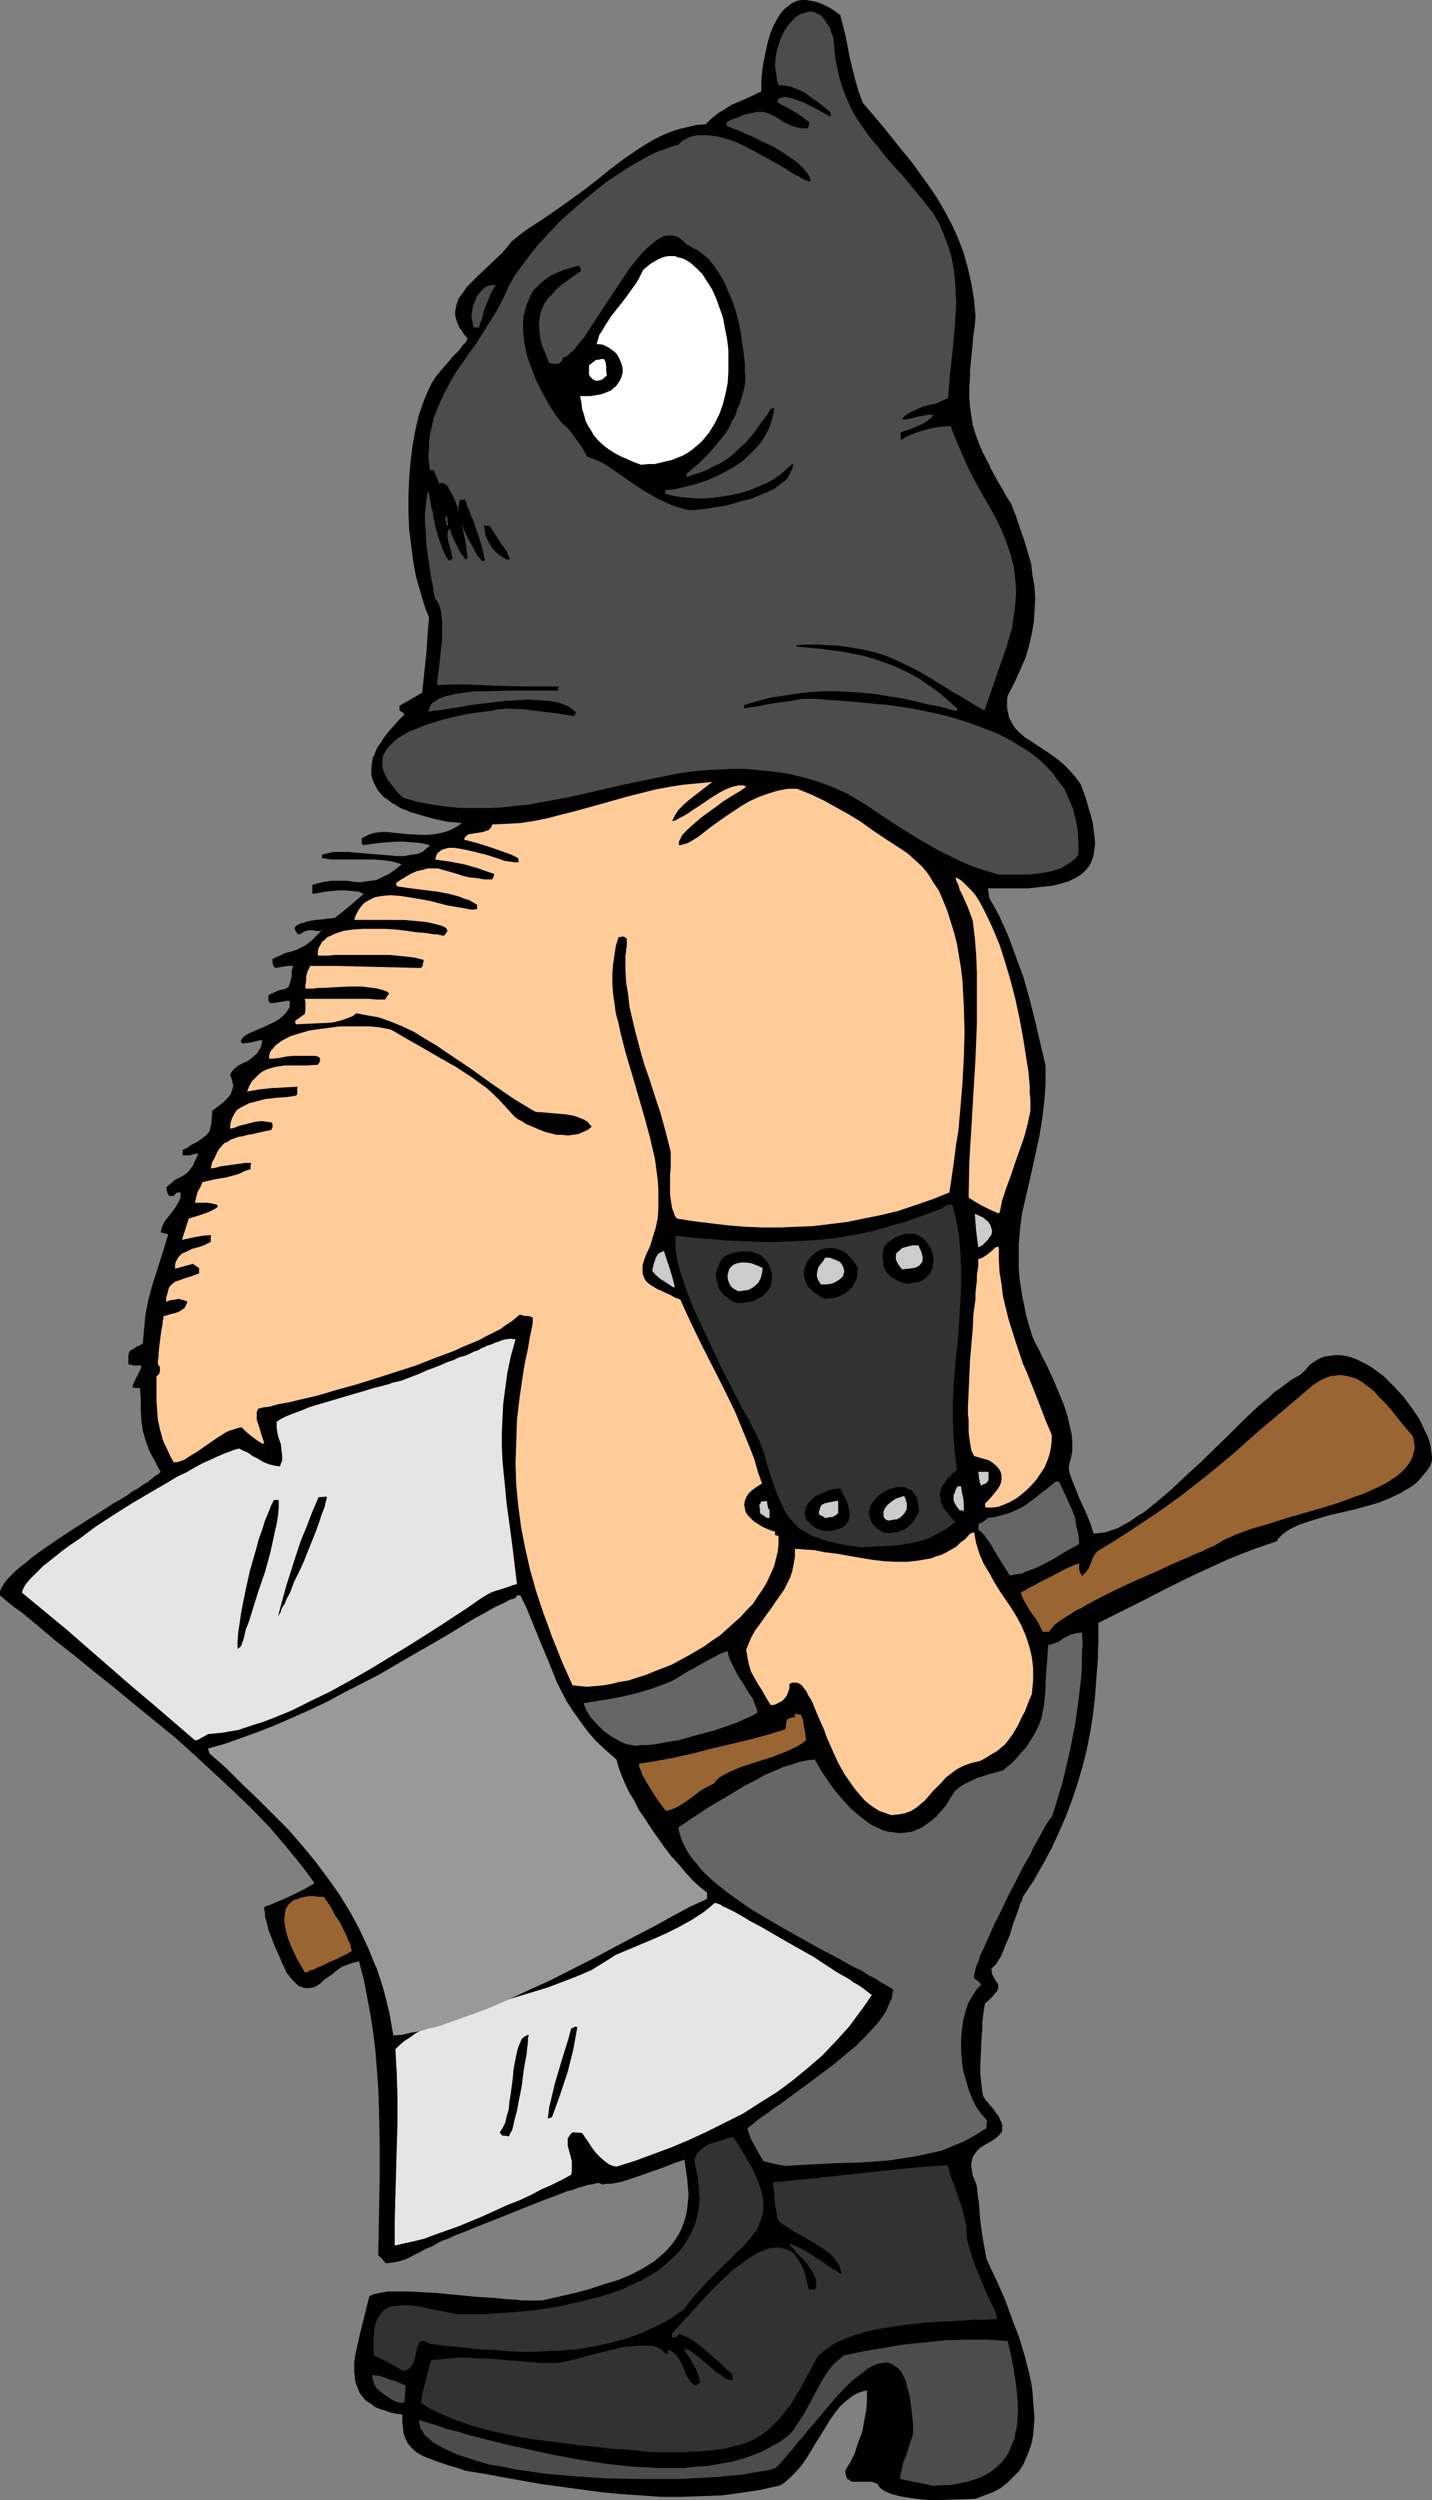 <?xml version="1.0" encoding="UTF-8" standalone="no"?>
<svg
   version="1.0"
   width="89.193mm"
   height="155.711mm"
   id="svg46"
   sodipodi:docname="Executioner 2.wmf"
   xmlns:inkscape="http://www.inkscape.org/namespaces/inkscape"
   xmlns:sodipodi="http://sodipodi.sourceforge.net/DTD/sodipodi-0.dtd"
   xmlns="http://www.w3.org/2000/svg"
   xmlns:svg="http://www.w3.org/2000/svg">
  <rect width="100%" height="100%" fill="#808080" stroke="none"/>
  <sodipodi:namedview
     id="namedview46"
     pagecolor="#ffffff"
     bordercolor="#000000"
     borderopacity="0.25"
     inkscape:showpageshadow="2"
     inkscape:pageopacity="0.0"
     inkscape:pagecheckerboard="0"
     inkscape:deskcolor="#d1d1d1"
     inkscape:document-units="mm" />
  <defs
     id="defs1">
    <pattern
       id="WMFhbasepattern"
       patternUnits="userSpaceOnUse"
       width="6"
       height="6"
       x="0"
       y="0" />
  </defs>
  <path
     style="fill:#000000;fill-opacity:1;fill-rule:evenodd;stroke:none"
     d="m 219.296,588.515 -1.778,-0.162 -1.778,-0.162 -2.101,-0.323 -1.939,-0.323 -1.778,-0.485 -0.808,-0.323 -0.646,-0.323 -0.646,-0.323 -0.646,-0.485 -0.323,-0.485 -0.323,-0.485 -0.808,-0.323 -0.646,-0.162 h -1.293 -1.293 -0.97 -0.97 l -0.323,-0.162 -0.323,-0.323 -0.485,-0.162 -0.162,-0.485 -0.162,-0.646 -0.162,-0.646 0.485,-0.97 0.646,-0.97 1.131,-2.262 0.808,-2.585 0.97,-2.424 0.485,-2.747 0.485,-2.585 0.162,-2.424 v -2.101 l -0.808,0.162 -0.97,0.323 -0.808,0.323 -0.808,0.485 -1.454,1.131 -1.454,1.293 -1.293,1.616 -1.131,1.616 -2.262,3.717 -1.131,1.778 -1.131,1.939 -1.131,1.778 -1.131,1.616 -1.293,1.454 -1.293,1.293 -1.293,1.131 -0.646,0.485 -0.808,0.323 -4.363,0.97 -4.363,0.646 -4.687,0.646 -4.687,0.162 -4.687,0.162 h -4.848 l -4.687,-0.323 -4.848,-0.323 -4.848,-0.485 -4.848,-0.646 -9.373,-1.293 -4.525,-0.808 -4.525,-0.808 -4.363,-0.808 -4.04,-0.646 -1.778,-0.646 -1.778,-0.485 -1.454,-0.485 -1.454,-0.485 -1.293,-0.485 -1.293,-0.485 -1.131,-0.485 -1.131,-0.646 -0.808,-0.646 -0.808,-0.808 -0.646,-0.808 -0.485,-0.97 -0.485,-1.293 -0.162,-1.293 -0.162,-1.454 v -1.778 l -1.454,-0.162 -1.454,-0.323 -1.293,-0.485 -1.131,-0.323 -1.131,-0.485 -0.808,-0.646 -0.808,-0.485 -0.808,-0.646 -0.485,-0.646 -0.646,-0.808 -0.323,-0.808 -0.323,-0.808 -0.323,-0.808 -0.162,-0.97 -0.162,-1.778 v -2.101 l 0.323,-2.101 0.485,-2.101 0.485,-2.262 1.131,-4.525 1.131,-4.525 0.323,-0.162 0.646,-0.323 0.646,-0.162 0.808,-0.162 0.97,-0.162 0.97,-0.162 h 1.131 1.293 2.747 l 2.909,0.162 3.232,0.162 3.232,0.323 6.787,0.646 3.232,0.162 3.07,0.323 2.747,0.162 1.293,0.162 h 1.293 2.262 0.97 l 0.808,-0.162 7.111,-1.616 3.555,-0.97 3.394,-1.131 3.232,-0.97 3.07,-1.293 2.747,-1.454 1.293,-0.808 1.293,-0.808 1.131,-0.97 1.131,-0.97 0.97,-0.97 0.97,-1.131 0.808,-1.131 0.808,-1.293 0.646,-1.293 0.485,-1.293 0.485,-1.616 0.323,-1.616 0.162,-1.616 0.162,-1.778 -0.162,-1.939 -0.162,-1.939 -0.323,-2.101 -0.323,-2.262 -2.424,0.808 -2.424,0.97 -5.01,1.778 -2.424,0.808 -2.424,0.808 -2.424,0.485 h -1.131 l -1.131,0.162 -0.323,-0.162 -0.323,-0.162 h -0.485 l -0.646,0.162 -0.808,0.162 -0.97,0.162 -0.97,0.323 -1.131,0.323 -1.293,0.485 -1.293,0.323 -2.909,1.131 -3.07,1.131 -3.232,1.293 -6.464,2.585 -3.232,1.293 -2.909,1.131 -1.454,0.646 -1.293,0.485 -1.293,0.485 -1.131,0.485 -0.97,0.485 -0.97,0.323 -0.808,0.323 -0.646,0.323 -1.293,0.808 -1.616,0.646 -1.454,0.808 -1.616,0.808 -1.616,0.808 -1.616,0.485 -1.616,0.323 -1.454,0.162 -0.808,-0.97 -0.97,-0.97 0.162,-8.888 0.162,-8.888 v -8.726 l -0.162,-8.564 -0.162,-4.201 -0.323,-4.363 -0.323,-4.201 -0.485,-4.201 -0.646,-4.201 -0.808,-4.363 -0.808,-4.201 -1.131,-4.363 -1.454,0.323 -1.293,0.485 -1.293,0.485 -1.131,0.808 -0.97,0.808 -1.131,0.808 -0.97,0.646 -0.808,0.808 -0.97,0.646 -0.808,0.323 -0.97,0.162 h -0.97 l -0.485,-0.162 -0.485,-0.162 -0.646,-0.323 -0.485,-0.485 -0.485,-0.485 -0.646,-0.646 -0.485,-0.646 -0.646,-0.808 -0.323,-0.808 -0.485,-0.97 -0.808,-1.939 -0.97,-2.101 -0.808,-2.101 -0.808,-2.101 -0.485,-2.101 -0.323,-0.97 v -0.808 l -0.162,-0.808 v -0.646 l 0.646,-0.323 0.646,-0.162 1.454,-0.646 1.616,-0.646 1.778,-0.808 1.616,-0.808 1.616,-0.808 1.454,-0.808 0.485,-0.323 0.485,-0.323 -1.616,-2.262 -1.616,-2.101 -3.555,-4.363 -3.717,-4.363 -4.202,-4.363 -4.363,-4.201 -4.525,-4.201 -4.525,-4.201 -4.687,-4.201 -9.696,-7.918 -4.687,-3.878 -4.687,-3.717 -4.525,-3.717 -4.363,-3.393 -4.202,-3.555 L 5.171,379.578 3.555,378.446 2.101,377.315 0.97,376.346 0,375.538 v -0.808 l 0.162,-0.646 0.485,-0.808 0.485,-0.808 0.808,-0.97 0.808,-0.808 0.97,-0.97 1.131,-0.97 1.293,-0.97 1.293,-1.131 2.909,-2.101 3.07,-2.101 3.394,-2.262 6.626,-4.201 3.232,-2.101 1.454,-0.808 1.616,-0.97 1.293,-0.97 1.454,-0.808 1.131,-0.808 1.131,-0.646 0.97,-0.808 0.808,-0.646 0.808,-0.485 0.485,-0.485 -0.808,-1.454 -0.646,-1.293 -0.646,-1.131 -0.646,-1.293 -0.808,-2.262 -0.646,-2.262 -0.323,-2.262 -0.162,-2.424 v -2.424 l -0.162,-2.909 h -0.97 l -0.808,-0.162 0.162,-0.808 0.323,-0.646 1.131,-2.262 0.323,-0.646 0.162,-0.808 h -1.939 l -0.485,-0.162 h -0.323 l -0.323,-0.162 v -1.778 -0.323 l 0.162,-0.646 0.162,-0.323 0.485,-0.323 0.646,-0.323 0.323,-0.323 0.485,-0.162 0.646,-0.323 0.485,-0.323 0.162,-1.939 0.162,-1.778 0.323,-3.232 0.646,-3.232 0.808,-3.07 1.939,-6.14 0.97,-3.07 0.97,-3.232 -1.778,-0.485 0.162,-0.646 0.162,-0.646 0.646,-1.293 1.778,-2.262 0.808,-1.131 0.646,-1.131 0.323,-0.646 0.162,-0.485 v -0.485 -0.646 h -0.485 -0.162 l -0.485,0.162 -0.162,0.323 -0.323,0.323 h -1.131 l -0.162,-0.323 -0.162,-0.323 -0.162,-0.485 v -0.323 l -0.162,-0.485 0.646,-0.646 0.646,-0.485 0.485,-0.485 0.485,-0.323 0.97,-0.485 0.97,-0.485 0.808,-0.646 0.323,-0.323 0.485,-0.646 0.485,-0.646 0.323,-0.808 0.485,-0.97 0.485,-1.131 -0.97,0.162 -1.131,0.323 h -0.808 -0.808 v -1.293 l 1.131,-0.485 0.808,-0.646 0.97,-0.485 0.646,-0.323 0.646,-0.485 0.485,-0.323 0.97,-0.808 0.646,-0.808 0.162,-0.646 0.162,-0.646 0.162,-0.646 v -0.808 l 0.162,-0.97 v -1.131 l 1.293,-0.97 0.646,-0.485 0.646,-0.485 0.97,-0.97 0.808,-0.97 0.323,-0.97 0.162,-0.485 0.162,-0.646 -0.162,-0.485 -0.162,-0.646 -0.162,-0.646 -0.323,-0.646 0.323,-0.646 0.485,-0.646 0.97,-0.808 1.131,-0.646 1.131,-0.485 1.131,-0.808 0.485,-0.485 0.646,-0.485 0.323,-0.485 0.485,-0.808 0.323,-0.808 0.162,-1.131 -1.131,0.162 -1.131,0.323 -1.131,0.162 -1.293,0.162 -0.162,-0.162 -0.162,-0.323 v -0.323 l 0.162,-0.162 0.323,-0.485 0.646,-0.485 0.808,-0.485 1.131,-0.485 2.262,-0.97 2.424,-1.131 1.131,-0.646 0.97,-0.808 0.808,-0.808 0.485,-0.808 0.323,-0.485 v -0.485 -0.485 -0.485 H 67.227 l -0.646,0.162 -1.131,0.162 -0.97,0.162 H 63.51 l -0.162,-0.323 -0.162,-0.323 v -0.323 -0.808 l 0.808,-0.485 0.808,-0.323 0.646,-0.323 0.646,-0.162 0.485,-0.162 h 0.485 l 0.485,-0.323 0.323,-0.162 0.162,-0.323 0.162,-0.485 0.162,-0.485 0.162,-0.646 0.162,-0.808 v -1.131 l 0.323,-1.131 h -1.293 l -0.97,0.162 -0.97,0.162 -0.97,0.162 -0.323,-0.323 -0.162,-0.323 -0.162,-0.485 v -0.97 l 0.97,-0.485 0.808,-0.323 1.293,-0.646 1.454,-0.323 1.293,-0.485 1.293,-0.646 0.646,-0.323 0.646,-0.485 0.646,-0.485 0.808,-0.808 0.808,-0.808 0.808,-0.808 h -1.131 l -0.808,-0.162 h -1.131 l -0.485,0.162 -0.485,0.162 -0.485,0.323 -0.646,0.323 -0.485,-0.162 -0.162,-0.323 -0.323,-0.485 -0.162,-0.485 0.323,-0.485 0.485,-0.323 0.646,-0.323 0.808,-0.162 0.808,-0.323 1.939,-0.323 1.939,-0.162 0.808,-0.162 h 0.808 l 0.646,-0.162 H 78.863 l 3.394,-2.747 3.394,-2.909 -0.485,-0.162 -0.646,-0.323 -1.454,-0.162 -1.616,-0.162 H 79.671 l -1.778,0.162 -1.616,0.162 -1.454,0.323 -1.293,0.162 v -2.101 l 1.616,-0.485 1.616,-0.323 1.293,-0.162 h 1.454 1.131 1.131 l 2.262,0.323 h 0.97 l 1.131,-0.162 1.131,-0.162 1.293,-0.162 1.293,-0.646 1.454,-0.646 1.454,-0.97 0.808,-0.646 0.97,-0.808 -0.97,-0.323 -1.131,-0.323 -1.131,-0.162 -1.131,-0.162 -2.424,-0.162 H 85.165 82.58 80.156 77.893 l -0.97,-0.162 -1.131,-0.162 v -0.808 l 1.293,-0.323 1.454,-0.323 h 1.616 1.616 l 1.939,0.162 1.939,0.162 3.878,0.323 2.101,0.162 1.778,0.162 h 1.778 l 1.616,-0.323 1.454,-0.162 1.131,-0.485 0.485,-0.323 0.485,-0.485 0.485,-0.323 0.323,-0.485 -2.101,-0.485 -1.939,-0.162 -2.101,-0.162 h -1.939 l -1.939,0.162 -1.939,0.162 -3.717,0.485 -0.162,-0.162 -0.162,-0.162 v -0.485 -0.808 l 0.97,-0.485 0.97,-0.485 1.293,-0.323 1.293,-0.162 h 1.454 l 1.454,0.162 1.616,0.162 1.454,0.162 3.394,0.162 h 1.616 l 1.778,-0.162 1.616,-0.323 1.616,-0.485 1.616,-0.808 1.454,-0.97 -3.394,-0.323 -3.07,-0.646 -2.909,-0.808 -2.747,-0.808 -1.131,-0.485 -1.293,-0.485 -0.97,-0.646 -1.131,-0.646 -0.808,-0.646 -0.97,-0.646 -1.293,-1.454 -0.485,-0.808 -0.485,-0.97 -0.323,-0.808 -0.323,-0.97 v -0.97 -0.97 l 0.162,-1.131 0.162,-1.131 0.485,-0.97 0.485,-1.293 0.808,-1.131 0.808,-1.293 0.97,-1.293 1.131,-1.293 1.293,-1.454 1.454,-1.454 -0.162,-0.323 -0.162,-0.162 -0.323,-0.162 -0.485,-0.323 v -1.131 l 2.586,-1.454 2.747,-1.616 0.485,-4.525 0.485,-4.686 0.162,-2.262 0.162,-2.262 0.162,-2.101 0.162,-1.939 -0.646,-1.454 -0.485,-1.454 -0.97,-3.232 -0.97,-3.393 -0.646,-3.555 -0.485,-3.717 -0.485,-3.878 -0.162,-4.04 v -3.878 l 0.162,-4.04 0.323,-3.878 0.485,-3.878 0.646,-3.555 0.808,-3.555 1.131,-3.232 0.646,-1.616 0.646,-1.454 0.646,-1.293 0.808,-1.293 1.293,-1.616 1.131,-1.293 0.97,-1.131 0.808,-0.97 0.808,-0.808 0.646,-0.646 0.485,-0.646 0.323,-0.485 0.323,-0.323 0.323,-0.323 0.323,-0.485 0.162,-0.485 -0.808,-0.97 -0.485,-0.808 -0.646,-0.808 -0.323,-0.808 -0.323,-0.808 -0.162,-0.646 -0.162,-0.808 v -0.808 l 0.162,-0.646 0.162,-0.808 0.485,-1.454 0.97,-1.293 0.97,-1.454 1.293,-1.293 1.293,-1.293 2.909,-2.747 2.747,-2.585 1.131,-1.293 1.131,-1.454 1.778,-1.454 1.939,-1.454 4.202,-2.747 4.202,-2.909 4.04,-2.909 3.394,-2.585 3.394,-2.747 3.394,-2.585 3.555,-2.424 1.778,-1.131 1.939,-1.131 1.939,-0.97 1.939,-0.808 1.939,-0.646 2.101,-0.485 2.101,-0.485 2.101,-0.162 1.454,-1.454 1.454,-1.131 1.616,-0.97 1.454,-0.97 3.394,-1.454 1.778,-0.808 1.939,-0.97 v -2.101 l 0.162,-2.262 0.323,-2.262 0.485,-2.424 0.485,-2.262 0.646,-2.262 0.808,-1.939 0.97,-1.778 0.485,-0.808 0.646,-0.808 0.646,-0.646 0.646,-0.485 0.808,-0.646 0.646,-0.323 0.808,-0.323 L 188.753,0 h 0.97 l 0.97,0.162 0.97,0.162 1.131,0.323 1.131,0.485 1.293,0.646 1.293,0.808 1.293,0.97 1.293,5.009 0.97,5.171 1.293,5.171 0.808,2.747 0.97,2.585 4.687,5.494 4.525,5.656 2.262,2.747 2.101,2.909 2.101,2.909 1.939,2.909 1.778,3.07 1.616,3.07 1.454,3.232 1.293,3.393 0.97,3.555 0.808,3.555 0.646,3.878 0.162,1.939 0.162,1.939 -0.162,2.101 -0.323,2.101 -0.162,1.939 -0.162,1.778 -0.162,1.616 -0.162,1.616 -0.162,1.616 v 1.293 l -0.162,2.747 v 2.262 l 0.162,2.262 0.323,2.101 0.323,2.101 0.646,2.101 0.808,2.262 0.97,2.262 1.293,2.424 0.646,1.454 0.808,1.454 0.808,1.454 0.97,1.616 0.97,1.778 1.131,1.778 1.131,2.909 0.97,2.909 0.97,2.747 0.808,2.747 0.808,2.747 0.323,2.747 0.485,2.747 0.162,2.747 -0.162,2.747 -0.162,2.747 -0.485,2.747 -0.646,2.909 -0.808,2.747 -1.293,2.909 -1.293,2.909 -1.616,3.07 -0.162,0.97 v 0.97 0.97 l 0.162,0.808 0.323,1.454 0.646,1.293 0.808,1.293 0.97,0.97 1.293,1.131 1.293,0.808 2.909,1.939 1.454,0.97 1.616,1.131 1.616,1.293 1.454,1.454 1.454,1.616 1.293,1.778 0.808,2.101 0.646,1.939 0.485,1.778 0.485,1.616 0.485,1.778 0.162,1.454 0.162,1.293 0.162,1.454 v 1.131 l -0.162,1.131 -0.162,1.131 -0.323,0.97 -0.323,0.808 -0.485,0.808 -0.646,0.808 -0.646,0.646 -0.808,0.646 -0.808,0.485 -0.97,0.485 -0.97,0.485 -1.131,0.323 -1.131,0.323 -1.293,0.323 -1.454,0.162 -1.454,0.162 -1.454,0.162 -1.616,0.162 h -1.778 -5.656 -1.939 l 0.323,2.262 1.293,2.262 1.131,2.101 2.101,4.686 1.778,4.848 1.778,4.848 1.454,5.171 1.293,5.171 2.424,10.342 v 2.262 2.262 l -0.323,4.201 -0.485,4.04 -0.646,3.878 -0.808,3.717 -0.808,3.717 -1.616,7.11 -0.808,3.393 -0.485,3.717 -0.323,3.717 v 1.939 1.939 1.939 l 0.162,2.101 0.323,2.262 0.323,2.101 0.485,2.262 0.485,2.424 0.646,2.262 0.808,2.585 0.646,1.454 0.808,1.454 0.808,1.778 0.97,1.778 1.778,3.878 1.778,4.201 0.808,2.101 0.646,2.101 0.485,2.101 0.485,2.101 0.162,1.939 v 1.939 l -0.323,1.778 -0.485,1.778 v 0.808 l 0.162,0.808 0.646,1.939 0.808,1.939 0.808,2.101 1.939,4.201 0.808,2.101 0.646,2.101 1.293,-0.162 1.454,-0.162 1.454,-0.485 1.454,-0.485 1.454,-0.808 1.454,-0.808 1.616,-1.131 1.616,-0.97 1.616,-1.293 1.616,-1.293 3.394,-2.909 3.232,-3.07 3.555,-3.232 6.626,-6.464 3.232,-3.232 3.07,-2.909 1.454,-1.293 1.616,-1.293 1.293,-1.293 1.454,-0.97 1.293,-0.97 1.293,-0.97 1.131,-0.646 1.131,-0.646 1.131,-1.131 0.97,-1.131 1.131,-0.808 1.131,-0.646 1.131,-0.485 1.293,-0.162 1.131,-0.162 h 1.293 l 1.293,0.162 1.293,0.323 1.293,0.485 1.293,0.646 1.293,0.646 1.293,0.808 1.293,0.97 1.293,0.97 2.262,2.262 2.262,2.424 1.939,2.585 1.778,2.585 0.646,1.293 0.646,1.454 0.646,1.293 0.485,1.293 0.323,1.293 0.162,1.131 0.162,1.131 v 1.131 l -0.485,1.293 -0.808,1.131 -0.808,0.97 -0.808,0.97 -0.97,0.97 -1.131,0.808 -1.131,0.646 -1.293,0.808 -2.424,1.131 -2.747,1.131 -2.909,0.808 -2.909,0.808 -5.656,1.293 -2.747,0.808 -2.586,0.808 -2.262,0.808 -0.97,0.485 -0.97,0.485 -0.97,0.646 -0.808,0.646 -0.646,0.646 -0.485,0.808 -5.656,1.939 -5.333,2.101 -5.333,2.424 -5.171,2.424 -5.171,2.585 -5.01,2.585 -10.343,5.171 v 4.525 l -0.162,4.525 -0.323,4.201 -0.323,4.363 -0.485,4.201 -0.646,4.04 -0.808,4.04 -0.97,3.878 -1.131,3.878 -1.293,3.878 -1.454,3.878 -1.616,3.717 -1.778,3.878 -2.101,3.878 -2.101,3.717 -2.586,3.878 -0.162,0.808 -0.485,0.808 -0.323,1.131 -0.323,0.97 -0.97,2.585 -0.808,2.747 -1.131,2.585 -0.485,1.293 -0.485,1.131 -0.646,0.97 -0.485,0.808 -0.646,0.646 -0.485,0.485 0.162,0.646 v 0.485 l 0.485,0.97 0.485,0.808 0.485,0.646 v 0.323 0.485 0.323 l -0.323,0.646 -0.485,0.485 -0.485,0.646 -0.808,0.808 -0.97,0.808 -0.162,0.808 -0.162,0.97 -0.162,1.293 -0.162,1.454 v 1.616 l -0.162,1.616 -0.162,3.555 -0.162,3.555 v 1.778 l 0.162,1.454 0.162,1.454 0.162,1.293 0.162,0.97 0.485,0.808 0.97,1.131 0.97,1.131 0.646,0.97 0.646,0.808 0.323,0.808 0.323,0.646 0.162,0.646 v 0.646 0.485 l -0.162,0.485 -0.323,0.323 -0.323,0.485 -0.808,0.646 -0.97,0.646 -1.131,0.646 -1.131,0.646 -0.97,0.808 -0.808,1.131 -0.323,0.485 -0.162,0.808 -0.162,0.646 v 0.97 l 0.162,0.808 0.162,1.131 0.485,1.131 0.485,1.293 0.162,1.939 0.323,1.939 0.323,4.363 0.646,4.525 0.808,4.363 0.646,1.454 0.646,1.454 0.808,1.616 0.808,1.778 1.616,3.717 1.454,4.04 1.616,4.201 1.293,4.201 1.131,4.363 0.485,2.262 0.323,2.101 0.162,2.101 0.162,2.262 0.162,1.939 -0.162,2.101 -0.162,1.939 -0.323,1.778 -0.646,1.939 -0.646,1.616 -0.808,1.778 -0.97,1.454 -1.293,1.293 -1.293,1.293 -1.616,1.293 -1.778,0.97 -2.101,0.808 -2.262,0.808 z"
     id="path1" />
  <path
     style="fill:#4c4c4c;fill-opacity:1;fill-rule:evenodd;stroke:none"
     d="m 219.781,585.121 -7.919,-1.616 0.162,-1.131 0.323,-1.454 0.323,-1.454 0.646,-1.454 0.97,-3.07 0.485,-1.454 0.162,-0.646 v -0.646 -1.616 l -0.162,-1.616 -0.162,-1.454 -0.162,-1.293 -0.162,-1.293 -0.162,-1.131 -0.323,-1.131 -0.323,-0.97 -0.162,-0.97 -0.323,-0.808 -0.323,-0.646 -0.323,-0.646 -0.808,-1.131 -0.97,-0.646 -0.808,-0.485 -0.97,-0.323 -0.97,0.162 -1.131,0.162 -1.131,0.485 -1.293,0.646 -1.131,0.97 -1.293,0.97 -1.293,0.97 -1.293,1.293 -2.586,2.747 -2.586,3.07 -2.586,3.07 -1.293,1.454 -1.131,1.454 -1.293,1.454 -1.131,1.454 -1.131,1.293 -0.97,1.131 -0.97,1.131 -0.97,0.97 -1.616,0.485 -1.939,0.323 -2.101,0.323 -2.424,0.485 -2.586,0.162 -2.747,0.323 -3.07,0.162 -3.07,0.162 -3.232,0.162 h -3.394 -3.555 -3.394 l -7.272,-0.162 -7.111,-0.485 -3.555,-0.323 -3.555,-0.323 -3.232,-0.485 -3.394,-0.485 -3.07,-0.646 -3.07,-0.485 -2.747,-0.808 -2.586,-0.808 -2.424,-0.808 -2.101,-0.97 -1.939,-0.97 -1.616,-0.97 -0.646,-0.646 -0.646,-0.485 -0.646,-0.646 -0.323,-0.646 -0.485,-0.646 -0.162,-0.646 -0.162,-0.646 -0.162,-0.808 2.101,0.646 2.262,0.646 2.262,0.808 2.586,0.646 2.586,0.808 2.586,0.646 5.656,1.454 5.818,1.293 5.979,1.293 6.141,1.131 6.303,0.97 6.141,0.646 3.07,0.162 3.07,0.162 h 2.909 2.909 l 2.909,-0.323 2.747,-0.162 2.747,-0.485 2.747,-0.485 2.424,-0.646 2.424,-0.808 2.424,-0.97 2.101,-1.131 2.101,-1.131 1.939,-1.454 1.131,-1.131 0.808,-1.293 1.616,-2.424 1.454,-2.585 1.293,-2.424 1.293,-2.424 1.454,-2.424 0.808,-1.131 0.97,-1.131 1.131,-0.97 1.131,-0.97 4.687,-0.97 4.687,-0.808 4.848,-0.808 4.848,-0.485 4.848,-0.485 4.848,-0.162 h 4.848 l 5.01,0.323 0.808,3.555 0.646,3.393 0.485,3.232 0.323,3.07 0.162,3.07 -0.162,2.747 -0.162,1.454 -0.323,1.131 -0.162,1.293 -0.485,1.131 -0.485,1.131 -0.485,1.131 -0.646,0.97 -0.646,0.97 -0.808,0.808 -0.97,0.808 -0.97,0.808 -1.131,0.646 -1.131,0.646 -1.293,0.485 -1.454,0.485 -1.454,0.323 -1.616,0.323 -1.778,0.323 h -1.778 z"
     id="path2" />
  <path
     style="fill:#323232;fill-opacity:1;fill-rule:evenodd;stroke:none"
     d="m 153.524,577.203 -3.07,-0.323 -3.394,-0.323 -3.394,-0.162 -3.555,-0.485 -3.717,-0.323 -3.555,-0.485 -7.595,-0.97 -3.717,-0.646 -3.717,-0.808 -3.555,-0.808 -3.394,-0.97 -3.232,-1.131 -3.07,-1.293 -2.909,-1.293 -1.293,-0.808 -1.293,-0.808 0.485,-2.585 0.646,-2.585 0.646,-2.424 0.646,-2.424 1.616,-0.162 1.616,-0.162 1.778,-0.162 1.778,-0.162 3.555,0.162 3.878,0.162 3.878,0.323 3.878,0.323 3.878,0.323 h 3.555 l 1.293,-0.162 1.454,-0.323 1.616,-0.323 1.616,-0.485 3.717,-0.97 4.04,-0.97 1.778,-0.485 1.939,-0.162 1.778,-0.162 h 1.616 1.616 l 1.293,0.323 1.131,0.646 0.485,0.485 0.323,0.323 0.323,0.162 h 0.162 0.162 v -0.97 l 0.646,0.162 0.646,0.485 0.485,0.485 0.485,0.485 0.808,1.293 0.646,1.293 0.485,1.454 0.646,1.131 0.323,0.485 0.323,0.485 0.485,0.323 0.485,0.323 1.131,-0.808 -0.323,-1.293 -0.323,-0.97 -0.485,-1.131 -0.646,-0.97 -0.485,-0.97 -0.485,-0.808 -0.646,-0.808 -0.323,-0.97 0.485,0.162 0.485,0.162 0.808,0.485 0.646,0.485 1.616,1.293 1.778,1.454 1.616,1.454 0.808,0.485 0.808,0.646 0.646,0.485 0.646,0.162 0.485,0.162 h 0.485 v -1.293 l -1.454,-1.293 -1.454,-1.454 -3.394,-2.909 -1.778,-1.454 -1.616,-1.131 -0.808,-0.485 -0.808,-0.323 -0.646,-0.323 -0.646,-0.162 -0.323,0.323 -0.162,0.323 -0.646,0.162 h -0.485 v -0.485 -0.485 l 0.646,-0.646 0.646,-0.808 0.808,-0.808 0.808,-0.97 0.97,-0.97 0.97,-1.131 2.101,-2.262 2.262,-2.424 2.424,-2.424 2.424,-2.262 2.586,-1.939 1.293,-0.97 1.293,-0.808 1.131,-0.646 1.293,-0.485 1.131,-0.485 1.131,-0.162 h 1.131 l 1.131,0.162 0.97,0.323 0.97,0.485 0.808,0.808 0.808,1.131 0.808,1.293 0.646,1.616 0.485,1.778 0.485,2.262 h 1.454 l 0.323,-0.646 v -0.808 -0.808 l -0.323,-0.646 -0.323,-0.808 -0.485,-0.808 -0.97,-1.454 -1.293,-1.454 -1.293,-1.293 -0.485,-0.646 -0.485,-0.485 -0.323,-0.323 -0.323,-0.485 h 0.485 l 0.646,0.323 0.808,0.323 0.97,0.485 1.939,1.131 1.939,1.293 1.131,0.646 0.808,0.646 0.97,0.646 0.808,0.485 0.646,0.323 0.485,0.485 0.485,0.162 h 0.162 l -0.323,-1.131 -0.323,-0.97 -0.646,-0.97 -0.808,-0.97 -0.808,-0.808 -1.131,-0.808 -2.262,-1.454 -2.424,-1.454 -1.131,-0.646 -1.293,-0.646 -0.97,-0.646 -0.97,-0.646 -0.97,-0.646 -0.808,-0.646 -0.323,-0.808 v -0.485 l -0.162,-0.646 v -0.485 l -0.162,-0.485 -0.162,-0.808 v -0.646 l -0.162,-0.97 v -0.97 l -0.162,-1.293 -0.162,-1.454 4.848,-0.485 5.01,-0.485 10.343,-1.131 10.504,-1.131 5.333,-0.485 5.171,-0.323 0.323,1.454 0.485,1.616 0.646,1.616 0.646,1.939 0.646,1.778 0.646,1.939 0.485,2.101 0.485,2.101 v 1.454 l 0.162,1.454 0.323,1.454 0.485,1.616 1.131,3.393 1.454,3.393 0.646,1.616 0.646,1.454 0.646,1.454 0.646,1.293 0.485,0.97 0.323,0.97 0.162,0.646 v 0.485 l -2.262,0.162 h -2.586 l -2.586,0.162 -2.747,0.162 -3.07,0.162 -2.909,0.162 -6.141,0.646 -2.909,0.485 -3.07,0.485 -2.747,0.646 -2.747,0.808 -2.424,0.97 -2.424,1.131 -0.97,0.808 -0.97,0.646 -0.97,0.808 -0.808,0.808 -0.97,1.939 -0.97,1.778 -0.97,1.778 -0.808,1.616 -0.97,1.454 -0.808,1.454 -0.808,1.293 -0.97,1.131 -0.808,1.131 -0.97,1.131 -0.808,0.808 -0.97,0.97 -1.778,1.454 -2.101,1.293 -2.101,0.97 -2.424,0.646 -2.586,0.646 -2.747,0.323 -1.454,0.162 -1.616,0.162 h -1.616 l -1.778,0.162 h -1.778 -1.939 z"
     id="path3" />
  <path
     style="fill:#4c4c4c;fill-opacity:1;fill-rule:evenodd;stroke:none"
     d="m 93.407,565.407 -1.293,-0.646 -1.131,-0.808 -0.97,-0.646 -0.808,-0.646 -0.646,-0.646 -0.485,-0.97 -0.323,-0.97 -0.162,-1.131 0.323,0.162 h 0.323 l 1.131,0.162 1.131,0.323 1.131,0.485 1.293,0.323 1.131,0.485 0.808,0.323 0.323,0.162 0.323,0.162 -0.323,4.04 h -0.808 z"
     id="path4" />
  <path
     style="fill:#323232;fill-opacity:1;fill-rule:evenodd;stroke:none"
     d="m 94.7,557.974 -1.616,-0.97 -1.778,-0.97 -1.616,-0.808 -1.616,-0.808 -0.162,-1.454 v -1.454 -1.293 l 0.162,-0.97 v -1.131 l 0.323,-0.97 0.162,-0.808 0.323,-0.646 0.485,-0.646 0.323,-0.485 0.485,-0.646 0.485,-0.323 1.131,-0.646 1.293,-0.162 1.616,-0.162 h 1.454 l 1.778,0.162 1.778,0.323 1.939,0.485 1.939,0.323 4.04,0.808 h 2.101 1.939 2.262 l 2.262,-0.162 2.424,-0.162 2.424,-0.162 5.01,-0.485 5.171,-0.808 5.171,-1.131 2.586,-0.646 2.586,-0.646 2.424,-0.808 2.424,-0.808 2.262,-1.131 2.262,-0.97 1.939,-1.131 2.101,-1.293 1.778,-1.454 1.616,-1.454 1.616,-1.616 1.293,-1.778 1.131,-1.939 0.97,-1.939 0.646,-2.101 0.485,-2.262 0.162,-2.424 -0.162,-2.585 -0.162,-1.293 -0.162,-1.454 -0.323,-1.454 -0.323,-1.454 v -0.808 l 0.162,-0.646 0.323,-0.646 0.323,-0.485 0.485,-0.485 0.646,-0.485 1.131,-0.808 1.454,-0.485 1.616,-0.485 1.454,-0.485 1.454,-0.323 1.454,2.101 1.131,1.939 1.131,1.939 0.97,1.616 0.646,1.616 0.646,1.454 0.485,1.454 0.323,1.293 0.323,1.293 v 1.131 1.131 l -0.162,1.131 -0.323,0.97 -0.323,0.97 -0.323,0.97 -0.485,0.97 -1.454,1.778 -1.616,1.939 -1.939,1.778 -0.97,1.131 -1.131,0.97 -2.262,2.262 -1.293,1.293 -1.293,1.293 -2.586,2.909 -1.293,1.616 -1.293,1.616 -1.616,1.131 -1.616,1.131 -1.778,0.97 -1.616,0.808 -3.555,1.616 -3.555,1.293 -3.717,0.97 -3.878,0.808 -3.717,0.646 -4.04,0.323 -3.878,0.162 -3.878,0.162 -4.04,-0.162 -3.878,-0.323 -3.878,-0.162 -3.878,-0.485 -3.717,-0.323 -3.555,-0.485 -0.808,-0.485 -0.646,-0.162 h -0.485 l -0.485,0.323 -0.162,0.485 -0.323,0.485 -0.323,1.454 -0.323,1.454 -0.162,0.808 -0.323,0.485 -0.485,0.646 -0.485,0.485 -0.646,0.323 z"
     id="path5" />
  <path
     style="fill:#e5e5e5;fill-opacity:1;fill-rule:evenodd;stroke:none"
     d="m 92.922,528.565 v -5.979 l 0.162,-5.817 0.323,-11.473 0.162,-5.656 v -5.817 l -0.162,-5.656 -0.323,-5.817 0.97,-0.97 1.131,-0.97 1.293,-0.808 1.293,-0.97 1.293,-0.646 1.454,-0.808 3.232,-1.293 3.232,-1.293 3.555,-1.131 3.555,-1.131 3.717,-1.131 7.434,-2.262 3.717,-1.131 3.394,-1.293 3.394,-1.293 3.394,-1.454 2.909,-1.778 1.293,-0.808 1.454,-0.97 3.07,-1.293 3.07,-1.293 3.07,-1.293 2.909,-1.293 2.909,-1.454 2.909,-1.616 2.747,-1.778 1.454,-1.131 1.293,-1.131 h 0.323 l 0.323,0.162 0.646,0.162 0.646,0.485 0.808,0.323 0.97,0.485 0.97,0.485 1.131,0.646 1.131,0.646 1.293,0.808 2.747,1.454 3.07,1.778 3.07,1.778 6.303,3.555 2.909,1.939 2.747,1.778 1.454,0.808 1.131,0.646 1.131,0.808 1.131,0.646 0.97,0.646 0.808,0.646 0.646,0.485 0.646,0.485 -1.293,1.939 -1.293,1.778 -2.747,3.717 -3.07,3.393 -3.232,3.393 -3.555,3.07 -3.555,2.909 -3.717,2.747 -3.878,2.424 -4.04,2.585 -4.202,2.101 -4.202,2.101 -4.202,1.939 -4.202,1.778 -4.363,1.616 -4.363,1.616 -4.202,1.293 -0.808,-0.162 -0.485,-0.162 -0.646,-0.323 -0.646,-0.485 -1.131,-0.97 -1.131,-1.131 -0.97,-1.293 -0.808,-1.293 -0.808,-1.131 -0.323,-0.485 -0.323,-0.485 -2.262,-0.162 -0.485,0.485 -0.323,0.485 -0.323,0.485 v 0.485 1.131 l 0.323,1.293 0.323,1.131 0.323,1.454 v 1.454 0.808 l -0.162,0.808 -2.101,1.131 -2.262,1.131 -2.586,1.131 -2.424,1.293 -2.747,1.293 -2.909,1.131 -5.656,2.585 -5.818,2.424 -2.747,0.97 -2.747,0.97 -2.586,0.97 -2.586,0.646 -2.262,0.485 z"
     id="path6" />
  <path
     style="fill:#666666;fill-opacity:1;fill-rule:evenodd;stroke:none"
     d="m 184.875,509.82 -2.586,-0.485 -2.586,-0.646 -0.485,-0.808 -0.646,-1.131 -0.646,-1.131 -0.485,-0.97 -0.646,-1.131 -0.323,-0.97 -0.323,-0.808 -0.162,-0.808 0.808,-0.646 0.808,-0.646 0.97,-0.808 0.97,-0.646 1.131,-0.808 1.293,-0.97 2.586,-1.778 1.293,-0.97 1.293,-0.97 2.909,-2.101 5.818,-4.363 2.747,-2.262 2.747,-2.262 2.424,-2.424 2.101,-2.262 0.97,-1.131 0.808,-1.131 0.808,-1.131 0.485,-1.131 0.485,-1.131 0.485,-0.97 0.162,-1.131 0.162,-0.97 -1.293,-0.808 -1.454,-0.808 -1.454,-0.97 -1.616,-0.808 -1.778,-1.131 -1.778,-0.808 -3.717,-2.101 -4.04,-2.101 -4.04,-2.262 -4.04,-2.262 -4.202,-2.424 -4.04,-2.424 -3.717,-2.585 -1.778,-1.293 -1.616,-1.293 -1.616,-1.293 -1.454,-1.293 -1.454,-1.454 -1.131,-1.454 -1.131,-1.293 -0.97,-1.454 -0.808,-1.454 -0.646,-1.454 -0.485,-1.454 -0.323,-1.454 1.454,-0.97 1.616,-1.131 1.778,-1.131 1.939,-1.293 2.101,-1.293 2.262,-1.293 4.525,-2.747 2.262,-1.131 2.262,-1.293 2.262,-0.97 2.262,-0.97 2.101,-0.646 1.939,-0.646 1.778,-0.323 1.616,-0.162 1.454,2.585 1.616,2.424 1.616,2.262 1.939,2.262 1.939,2.101 2.101,1.778 2.101,1.616 1.131,0.646 1.131,0.485 0.97,0.485 1.131,0.323 1.293,0.162 1.131,0.162 h 1.131 l 1.131,-0.162 1.131,-0.162 1.131,-0.485 1.131,-0.485 1.131,-0.808 1.131,-0.808 1.131,-0.97 1.131,-1.293 1.131,-1.293 0.97,-1.616 1.131,-1.778 1.131,-0.97 1.293,-0.808 1.454,-0.646 1.293,-0.646 3.07,-0.97 3.07,-0.808 1.131,-0.97 0.97,-0.808 0.97,-0.97 0.808,-0.97 1.616,-1.778 1.131,-1.778 0.97,-1.616 0.808,-1.616 0.646,-1.778 0.323,-1.616 0.323,-1.616 0.162,-1.778 0.162,-1.939 v -1.778 l 0.162,-1.939 0.162,-2.101 0.162,-2.262 0.162,-2.262 0.97,-0.162 0.808,-0.323 0.808,-0.323 0.808,-0.646 0.97,-0.485 0.97,-0.485 1.293,-0.323 1.293,-0.162 0.162,2.424 -0.162,2.585 v 2.747 l -0.162,2.747 -0.323,2.747 -0.323,2.747 -0.808,5.817 -1.131,5.656 -1.293,5.656 -0.646,2.585 -0.808,2.585 -0.808,2.747 -0.808,2.424 -0.162,0.162 -0.323,0.323 -0.323,0.485 -0.485,0.808 -0.485,0.808 -0.485,0.97 -0.646,1.131 -1.454,2.585 -0.646,1.454 -1.778,3.07 -1.616,3.232 -1.778,3.393 -1.616,3.393 -1.616,3.232 -1.454,3.232 -0.646,1.454 -0.646,1.454 -0.646,1.293 -0.323,1.131 -0.485,1.131 -0.323,0.97 -0.162,0.808 -0.162,0.646 v 0.485 0.323 l 0.485,0.323 0.485,0.323 0.162,0.162 0.162,0.162 0.162,0.162 0.162,0.485 -0.646,0.485 -0.485,0.646 -0.97,1.454 -0.97,1.778 -0.646,1.939 -0.485,2.101 -0.323,2.262 -0.162,2.262 v 2.262 l 0.162,2.424 0.323,2.424 0.646,2.262 0.646,2.262 0.808,2.101 0.97,1.939 1.293,1.778 1.293,1.454 -0.162,0.97 v 0.808 l -2.586,1.616 -2.586,1.454 -2.747,1.131 -2.747,1.131 -2.909,0.646 -3.07,0.646 -3.07,0.485 -3.232,0.485 -6.303,0.485 -6.141,0.162 -6.141,0.323 -3.07,0.162 z"
     id="path7" />
  <path
     style="fill:#000000;fill-opacity:1;fill-rule:evenodd;stroke:none"
     d="m 118.294,502.71 -0.323,-0.323 -0.323,-0.485 0.646,-0.97 0.646,-1.293 0.323,-1.454 0.485,-1.616 0.162,-1.778 0.323,-1.939 0.485,-3.717 0.162,-1.939 0.323,-1.778 0.323,-1.616 0.323,-1.454 0.485,-1.293 0.485,-1.131 0.808,-0.646 0.323,-0.162 0.485,-0.162 v 0.323 l -0.162,0.323 v 1.131 l -0.162,1.293 -0.162,1.616 -0.323,1.616 -0.323,1.939 -0.485,3.878 -0.808,4.04 -0.323,1.778 -0.485,1.778 -0.323,1.454 -0.323,1.293 -0.485,0.808 -0.162,0.485 -0.162,0.162 -0.808,-0.162 z"
     id="path8" />
  <path
     style="fill:#000000;fill-opacity:1;fill-rule:evenodd;stroke:none"
     d="m 128.96,498.67 0.323,-2.585 0.646,-2.747 0.646,-2.747 0.808,-2.747 0.808,-2.747 0.808,-2.585 0.808,-2.585 0.646,-2.424 0.323,-0.162 0.323,-0.162 0.323,-0.162 0.485,0.162 -0.97,5.333 -1.293,5.171 -1.778,5.332 -0.97,2.747 -0.97,2.585 -0.485,0.162 z"
     id="path9" />
  <path
     style="fill:#999999;fill-opacity:1;fill-rule:evenodd;stroke:none"
     d="m 92.599,479.118 -0.485,-2.747 -0.485,-2.747 -0.646,-2.585 -0.646,-2.585 -0.808,-2.585 -0.808,-2.424 -0.97,-2.262 -0.97,-2.424 -2.101,-4.525 -2.262,-4.201 -2.586,-4.201 -2.747,-3.878 -2.909,-3.878 -3.07,-3.717 -3.232,-3.717 -3.555,-3.555 -3.555,-3.555 -3.717,-3.555 -3.717,-3.717 -4.04,-3.555 -0.323,-1.131 4.04,-1.131 4.04,-1.454 4.04,-1.454 4.04,-1.616 4.04,-1.778 4.04,-1.778 4.04,-1.939 3.878,-2.101 7.919,-4.04 7.757,-4.525 7.595,-4.363 7.434,-4.525 2.424,-1.293 1.131,-0.646 1.131,-0.646 2.424,-1.131 1.131,-0.646 1.293,-0.323 v -0.162 l 0.162,-0.162 0.162,-0.323 h 0.808 l 1.293,2.585 1.131,2.747 2.101,5.171 2.101,5.009 1.939,4.848 1.131,2.262 1.293,2.424 1.454,2.262 1.616,2.262 1.778,2.424 1.939,2.262 2.262,2.101 2.586,2.262 0.485,1.778 0.646,1.778 0.808,1.939 0.97,2.101 1.293,2.101 1.131,2.262 1.454,2.101 1.454,2.262 3.07,4.363 1.616,2.101 1.778,1.939 1.616,1.939 1.616,1.778 1.778,1.616 1.616,1.293 v 1.454 l -4.202,1.939 -4.202,2.262 -4.363,2.424 -4.687,2.424 -4.848,2.585 -4.848,2.585 -9.858,5.009 -5.01,2.262 -4.848,2.262 -4.848,2.101 -4.848,1.778 -4.525,1.616 -2.262,0.808 -2.262,0.485 -2.101,0.646 -2.101,0.323 -1.939,0.485 z"
     id="path10" />
  <path
     style="fill:#996532;fill-opacity:1;fill-rule:evenodd;stroke:none"
     d="m 71.752,464.251 -1.778,-3.07 -1.454,-3.07 -0.646,-1.616 -0.485,-1.616 -0.323,-1.616 -0.162,-1.454 0.162,-1.293 0.162,-1.131 0.323,-0.485 0.323,-0.646 0.485,-0.323 0.485,-0.485 0.646,-0.323 0.646,-0.162 0.808,-0.323 0.808,-0.162 1.131,-0.162 h 0.97 l 1.131,0.162 h 1.293 l 0.162,0.323 0.323,0.485 0.485,0.646 0.485,0.646 0.485,0.97 0.485,0.97 1.293,1.939 1.131,2.262 0.485,0.97 0.323,0.97 0.485,0.808 0.162,0.808 0.162,0.646 v 0.485 H 82.58 l -0.323,0.162 -0.485,0.323 -0.646,0.323 -0.808,0.323 -0.808,0.485 -1.939,0.808 -1.939,0.97 -0.97,0.323 -0.808,0.485 -0.808,0.162 -0.485,0.323 -0.485,0.162 z"
     id="path11" />
  <path
     style="fill:#ffcc99;fill-opacity:1;fill-rule:evenodd;stroke:none"
     d="m 209.762,427.247 -1.293,-0.485 -1.454,-0.485 -1.293,-0.808 -1.131,-0.808 -1.131,-0.97 -0.97,-1.131 -0.97,-1.131 -0.97,-1.293 -1.778,-2.585 -1.616,-2.909 -1.293,-2.909 -1.293,-2.909 -0.485,-1.454 -0.646,-1.454 -1.131,-2.585 -0.97,-2.424 -0.485,-0.97 -0.646,-0.97 -0.323,-0.808 -0.646,-0.808 -0.485,-0.646 -0.485,-0.323 -0.646,-0.323 h -0.646 -0.485 l -0.646,0.323 v 0.97 l -0.323,0.97 -0.323,0.808 -0.485,0.646 -0.646,0.646 -0.646,0.323 -0.97,0.485 -0.97,0.162 -1.131,-1.778 -0.97,-1.778 -0.97,-1.454 -0.808,-1.454 -0.808,-1.454 -0.485,-1.616 -0.323,-1.616 -0.323,-1.939 0.646,-1.616 0.646,-1.454 0.808,-1.454 0.97,-1.293 1.939,-2.747 0.97,-1.293 0.97,-1.454 1.939,-2.747 0.646,-1.293 0.808,-1.616 0.485,-1.454 0.323,-1.616 0.323,-1.778 v -1.939 l 2.101,0.162 2.424,0.162 2.424,0.485 2.747,0.323 2.747,0.485 2.747,0.485 2.909,0.485 2.747,0.323 2.909,0.162 h 2.747 l 2.747,-0.323 2.747,-0.485 1.293,-0.485 1.131,-0.323 1.293,-0.646 1.131,-0.646 1.131,-0.646 0.97,-0.97 1.131,-0.808 0.97,-1.131 0.485,-0.323 0.646,-0.162 0.485,2.585 0.808,2.585 0.97,2.262 1.293,2.101 1.131,2.101 1.293,2.101 2.747,4.04 1.293,2.101 1.131,2.101 0.97,2.262 0.808,2.424 0.646,2.585 0.162,1.293 0.162,1.454 v 1.454 1.454 l -0.162,1.616 -0.162,1.616 -0.646,1.454 -0.485,1.293 -0.485,1.293 -0.646,1.131 -0.97,2.101 -1.131,1.939 -1.293,1.778 -0.646,0.808 -0.97,0.808 -0.97,0.808 -1.131,0.646 -1.293,0.808 -1.454,0.808 -2.101,0.485 -1.778,0.646 -1.616,0.808 -1.293,0.97 -1.293,0.97 -0.97,1.131 -2.101,2.101 -1.778,2.101 -1.131,0.97 -0.97,0.808 -1.293,0.808 -1.293,0.485 -1.616,0.323 z"
     id="path12" />
  <path
     style="fill:#996532;fill-opacity:1;fill-rule:evenodd;stroke:none"
     d="m 156.756,426.277 -0.97,-1.293 -0.97,-1.293 -1.939,-3.07 -0.97,-1.616 -0.808,-1.454 -0.162,-0.646 -0.323,-0.646 -0.162,-0.646 v -0.485 l 4.202,-0.646 4.202,-0.808 4.363,-0.97 4.363,-1.131 8.888,-2.101 4.202,-1.131 4.202,-1.293 0.162,-0.808 v -0.646 l 0.162,-0.485 v -0.323 l 0.323,-0.162 0.323,-0.162 0.485,-0.162 0.808,-0.162 v -0.808 l 0.646,0.162 0.808,0.162 0.485,1.293 0.162,1.454 0.323,1.454 0.162,1.778 -0.808,0.646 -0.97,0.646 -1.293,0.646 -1.454,0.646 -1.616,0.646 -1.616,0.646 -3.555,1.131 -3.555,1.131 -1.616,0.646 -1.454,0.646 -1.293,0.646 -1.131,0.646 -0.808,0.808 -0.485,0.646 -1.616,0.808 -1.454,0.808 -2.747,2.101 -1.454,0.97 -1.293,0.808 -1.454,0.646 -0.646,0.162 z"
     id="path13" />
  <path
     style="fill:#666666;fill-opacity:1;fill-rule:evenodd;stroke:none"
     d="m 149.645,410.926 -0.97,-0.162 -0.97,-0.162 -0.97,-0.323 -0.97,-0.485 -1.939,-1.131 -1.778,-1.293 -1.616,-1.616 -1.454,-1.616 -0.485,-0.808 -0.485,-0.808 -0.323,-0.808 -0.323,-0.808 2.909,-0.485 3.07,-0.485 3.394,-0.646 3.394,-0.808 3.232,-0.97 3.07,-1.131 1.616,-0.646 1.454,-0.808 1.293,-0.808 1.293,-0.808 0.97,-0.485 1.131,-0.646 2.586,-1.454 1.293,-0.646 1.131,-0.646 1.131,-0.485 0.97,-0.323 0.162,0.97 0.323,0.97 0.97,1.939 0.97,1.939 1.293,1.939 1.131,1.939 1.131,1.616 0.323,0.97 0.323,0.808 0.323,0.808 v 0.646 l -1.454,0.808 -1.454,0.646 -1.778,0.808 -1.778,0.646 -1.939,0.646 -1.939,0.646 -4.202,1.131 -4.04,1.131 -2.101,0.323 -1.778,0.323 -1.778,0.323 -1.616,0.162 h -1.454 z"
     id="path14" />
  <path
     style="fill:#e5e5e5;fill-opacity:1;fill-rule:evenodd;stroke:none"
     d="m 45.896,409.633 -10.343,-8.888 -5.171,-4.363 -5.01,-4.363 -10.019,-8.726 -10.181,-8.403 0.162,-0.646 0.323,-0.646 0.485,-0.808 0.808,-0.97 0.97,-0.97 1.131,-1.131 1.131,-1.131 1.454,-1.131 1.616,-1.293 1.616,-1.293 1.778,-1.293 1.939,-1.293 3.878,-2.909 4.202,-2.747 4.363,-2.747 4.363,-2.585 4.202,-2.424 2.101,-1.293 2.101,-0.97 1.939,-1.131 1.778,-0.97 1.778,-0.808 1.778,-0.808 1.454,-0.646 1.293,-0.485 1.293,-0.485 1.131,-0.323 0.97,0.485 1.131,0.485 1.131,0.808 1.293,0.646 1.293,0.808 1.293,0.485 1.293,0.323 1.293,0.162 0.162,-0.646 0.323,-0.646 v -1.293 l -0.162,-1.293 -0.162,-1.454 -0.485,-1.293 -0.323,-1.293 -0.162,-1.293 v -1.293 l 0.97,-0.646 1.293,-0.646 1.616,-0.646 1.778,-0.646 1.939,-0.808 2.101,-0.646 4.363,-1.293 4.363,-1.293 2.262,-0.646 2.101,-0.646 1.939,-0.485 1.778,-0.485 0.808,-0.323 0.808,-0.162 1.293,-0.323 2.101,-0.808 2.101,-0.808 1.778,-0.808 1.778,-0.646 1.616,-0.646 1.454,-0.646 1.454,-0.485 1.293,-0.646 1.293,-0.323 1.131,-0.485 0.97,-0.485 0.97,-0.323 0.808,-0.485 0.808,-0.323 0.646,-0.323 0.646,-0.162 1.131,-0.485 0.97,-0.323 0.808,-0.323 0.646,-0.162 1.131,-0.162 1.293,0.162 -1.131,4.04 -0.808,3.878 -0.485,3.555 -0.485,3.717 -0.162,3.393 -0.162,3.393 v 3.232 l 0.162,3.393 0.323,3.393 0.323,3.232 0.323,3.393 0.485,3.555 0.485,3.555 0.485,3.717 0.485,4.04 0.485,4.04 -0.162,0.162 h -0.162 l -0.646,0.162 -0.808,0.323 -0.97,0.323 -2.101,0.646 -0.97,0.323 -0.97,0.485 -1.616,0.97 -1.616,1.131 -1.616,1.131 -3.717,2.424 -1.939,1.293 -4.04,2.585 -4.363,2.747 -4.525,2.747 -4.525,2.747 -4.525,2.585 -4.687,2.585 -4.687,2.262 -4.525,2.262 -4.363,1.778 -2.101,0.808 -2.101,0.646 -1.939,0.646 -1.939,0.646 -1.939,0.323 -1.778,0.323 -1.778,0.162 -1.616,0.162 -0.808,0.485 -0.646,0.323 -0.485,0.323 -0.323,0.162 -0.485,0.162 z"
     id="path15" />
  <path
     style="fill:#ffcc99;fill-opacity:1;fill-rule:evenodd;stroke:none"
     d="m 134.778,396.706 -1.293,-2.909 -1.293,-2.909 -1.131,-2.909 -1.131,-2.747 -0.97,-2.747 -0.97,-2.585 -1.778,-5.333 -1.454,-5.171 -1.131,-5.009 -0.97,-5.009 -0.646,-4.848 -0.485,-5.009 -0.162,-5.009 0.162,-5.009 0.162,-5.171 0.646,-5.494 0.808,-5.494 0.485,-2.909 0.646,-2.909 0.485,-2.909 0.646,-3.07 v -0.808 -0.646 l -0.97,-0.323 h -0.323 -0.485 l -0.646,-0.162 -0.646,-0.162 -0.97,0.808 -0.97,0.808 -1.293,0.808 -1.293,0.97 -1.616,0.808 -1.616,0.808 -1.778,0.97 -1.939,0.808 -1.939,0.808 -2.101,0.97 -4.363,1.616 -4.525,1.778 -9.535,3.07 -4.687,1.454 -4.687,1.293 -4.363,1.293 -2.101,0.485 -2.101,0.485 -1.939,0.485 -1.778,0.323 -1.616,0.323 -1.616,0.485 -1.454,0.162 -1.293,0.323 -0.323,0.808 v 0.808 0.97 l 0.323,0.97 0.323,0.97 0.323,1.131 0.808,2.424 -0.485,0.162 -1.454,-0.97 -1.293,-0.97 -0.97,-0.808 -1.131,-1.131 -0.808,0.162 -0.97,0.323 -1.131,0.323 -0.97,0.485 -2.262,1.454 -4.202,2.909 -2.101,1.293 -0.97,0.646 -0.808,0.323 -0.97,0.323 h -0.808 l -0.808,-1.454 -0.646,-1.454 -0.646,-1.293 -0.485,-1.131 -0.323,-1.293 -0.323,-1.131 -0.485,-2.262 -0.162,-2.101 -0.162,-2.424 v -5.656 l 0.323,-0.323 0.323,-0.323 0.162,-0.646 v -0.97 l -0.323,-0.323 -0.162,-0.323 v -0.323 -0.485 l 0.162,-0.808 v -0.808 l 0.162,-1.616 0.485,-3.878 0.323,-1.616 v -0.646 l 0.162,-0.485 v -0.485 l 0.162,-0.162 0.646,-0.162 0.97,-0.323 0.808,-0.162 0.97,-0.323 0.808,-0.485 0.646,-0.485 0.323,-0.646 0.162,-0.323 0.162,-0.485 -0.808,-0.323 -0.646,-0.162 -0.646,-0.162 -0.646,0.162 -1.293,0.162 -0.485,0.162 -0.485,0.162 v -0.97 l 0.323,-0.97 0.162,-0.646 0.162,-0.646 0.323,-0.485 0.323,-0.323 0.808,-0.646 0.97,-0.323 1.293,-0.485 1.616,-0.485 0.808,-0.323 0.97,-0.323 v -1.293 l -1.454,-0.97 -4.202,1.131 v -0.808 l 0.162,-0.808 0.646,-1.131 0.323,-0.323 0.485,-0.485 1.131,-0.485 1.293,-0.646 0.646,-0.162 0.646,-0.162 1.454,-0.485 1.616,-0.808 v -1.616 l -1.939,0.162 -1.778,0.323 -3.07,0.646 1.616,-5.009 2.101,-0.646 1.939,-0.646 0.808,-0.323 0.646,-0.323 0.646,-0.323 0.485,-0.323 0.162,-0.162 V 283.754 l -0.162,-0.162 -0.485,-0.162 -0.808,-0.162 -0.97,-0.162 h -1.293 -0.808 -0.808 l 0.323,-1.454 0.323,-1.131 0.646,-1.131 0.485,-1.131 2.747,-0.646 2.909,-0.485 2.909,-0.808 1.293,-0.646 1.454,-0.485 v -0.808 l 0.162,-0.646 H 57.693 l -1.131,0.162 -2.424,0.323 -2.262,0.323 -1.131,0.323 -1.131,0.162 0.323,-1.454 0.646,-1.131 0.485,-1.131 0.485,-0.808 0.646,-0.808 0.646,-0.646 0.808,-0.323 0.646,-0.485 0.97,-0.323 0.808,-0.323 1.131,-0.162 1.131,-0.323 1.131,-0.162 1.293,-0.323 1.454,-0.323 1.616,-0.323 0.162,-0.323 0.162,-0.323 v -0.646 l -0.162,-0.485 -1.131,-0.162 -1.293,-0.162 -1.454,0.162 -1.293,0.323 -2.586,0.646 -1.131,0.485 -0.97,0.162 0.162,-1.454 0.323,-0.97 0.485,-0.97 0.646,-0.97 0.97,-0.646 0.97,-0.485 0.97,-0.485 1.293,-0.323 2.424,-0.646 2.747,-0.323 2.424,-0.162 1.131,-0.162 0.97,-0.162 0.323,-0.323 v -0.323 -0.808 -0.646 l -3.07,0.162 -3.07,0.162 -2.909,0.323 -2.747,0.485 0.485,-1.293 0.646,-1.131 0.808,-0.808 0.808,-0.808 0.808,-0.646 0.97,-0.485 0.97,-0.323 1.131,-0.323 1.131,-0.162 1.131,-0.162 h 2.424 2.586 l 2.747,-0.162 0.323,-0.485 0.162,-0.323 v -0.808 l -0.485,-0.323 -0.646,-0.162 h -1.616 -1.616 -1.778 l -1.778,0.162 -1.616,0.323 -1.454,0.162 h -0.485 -0.485 v -0.646 l 0.162,-0.646 0.323,-0.646 0.485,-0.485 0.485,-0.646 0.646,-0.485 0.646,-0.485 0.808,-0.485 1.616,-0.808 2.101,-0.646 2.262,-0.646 2.262,-0.323 2.424,-0.323 2.424,-0.323 h 2.424 2.262 2.262 l 1.939,0.162 1.778,0.323 0.808,0.162 0.646,0.162 3.878,2.262 3.717,2.101 3.878,2.262 3.717,2.101 3.717,2.424 1.778,1.293 1.778,1.293 1.616,1.454 1.616,1.616 1.616,1.778 1.616,1.778 0.808,0.646 0.97,0.485 0.97,0.646 1.131,0.485 2.262,0.97 1.293,0.485 1.293,0.323 1.293,0.323 h 1.293 l 1.293,0.162 1.131,-0.162 1.293,-0.162 1.131,-0.485 1.131,-0.485 0.97,-0.808 -0.485,-0.485 -0.485,-0.646 -0.808,-0.485 -0.808,-0.323 -0.808,-0.323 -0.97,-0.323 -1.939,-0.323 -2.101,-0.162 -1.778,-0.162 -1.778,-0.162 h -0.808 l -0.646,-0.162 -2.424,-1.454 -2.424,-1.454 -2.586,-1.778 -2.586,-1.778 -5.171,-3.717 -5.333,-3.555 -2.586,-1.778 -2.747,-1.616 -2.586,-1.616 -2.747,-1.293 -2.747,-1.131 -2.747,-0.97 -2.747,-0.485 -2.586,-0.485 -0.808,0.646 -0.808,0.323 -1.778,0.646 -1.778,0.485 -1.616,0.162 -3.717,0.162 -3.717,0.162 -0.162,-0.485 v -0.323 l 1.131,-0.808 1.131,-0.808 0.162,-0.97 v -1.778 l -0.162,-0.808 h 1.293 2.262 0.97 5.333 1.131 1.131 1.454 1.616 l 1.778,0.162 h 1.939 l 0.485,-0.808 0.485,-0.646 -0.646,-0.485 -0.97,-0.323 -1.131,-0.323 -1.131,-0.162 -1.293,-0.162 -1.454,-0.162 h -2.909 l -3.07,0.162 -2.747,0.162 h -1.293 l -1.131,0.162 h -1.131 -0.808 v -0.97 l 0.162,-0.808 v -0.646 -0.485 l 0.323,-1.131 0.323,-0.646 0.323,-0.646 h 6.303 l 6.464,0.162 6.626,0.162 6.626,0.162 0.323,-0.323 0.162,-0.323 v -0.485 l 0.162,-0.323 v -0.485 l -0.808,-0.162 -1.131,-0.323 -1.293,-0.162 -1.454,-0.162 -1.616,-0.162 -1.778,-0.162 H 88.074 84.196 80.64 78.863 l -1.616,0.162 H 75.954 74.823 v -0.97 l 0.162,-0.808 0.485,-0.808 0.323,-0.646 0.646,-0.485 0.646,-0.646 0.808,-0.323 0.97,-0.485 0.97,-0.323 0.97,-0.323 2.262,-0.323 2.424,-0.162 h 2.586 2.586 l 2.586,0.162 2.586,0.323 2.262,0.323 2.101,0.162 1.939,0.323 h 0.808 l 0.646,0.162 0.646,0.162 h 0.323 l 0.808,-1.131 -0.162,-0.323 -0.162,-0.323 -0.808,-0.485 -1.131,-0.323 -1.293,-0.323 -1.454,-0.323 -1.778,-0.162 -3.555,-0.323 H 91.306 83.388 l 0.323,-0.97 0.485,-0.97 0.485,-0.808 0.646,-0.808 0.485,-0.485 0.808,-0.485 1.616,-0.808 0.808,-0.162 0.97,-0.162 1.939,-0.162 2.262,0.162 2.101,0.323 4.687,0.808 4.363,1.131 1.939,0.323 1.939,0.323 1.616,0.323 h 0.808 l 0.646,-0.162 v -0.97 l -0.808,-0.485 -1.131,-0.646 -1.131,-0.323 -1.131,-0.485 -2.424,-0.646 -2.586,-0.485 -2.586,-0.323 -2.586,-0.323 -2.424,-0.323 -2.101,-0.323 -0.162,-0.808 0.97,-0.646 0.808,-0.485 1.616,-0.97 1.454,-0.646 1.454,-0.323 1.131,-0.323 h 1.293 1.131 l 1.131,0.323 0.485,0.162 0.646,0.162 1.131,0.323 1.131,0.323 1.454,0.485 1.454,0.323 1.616,0.162 1.778,0.323 H 115.87 l 0.323,-0.646 0.162,-0.646 -1.939,-0.646 -1.778,-0.646 -3.394,-0.97 -3.394,-0.646 -3.394,-0.485 0.162,-0.646 0.162,-0.485 0.323,-0.485 0.485,-0.323 0.323,-0.323 0.485,-0.162 1.131,-0.323 h 1.293 l 1.293,0.162 1.616,0.323 1.454,0.323 3.232,0.808 3.07,0.97 1.293,0.485 1.293,0.162 1.131,0.162 h 0.97 l -0.162,-0.485 v -0.485 l -1.616,-0.808 -1.778,-0.646 -3.232,-1.131 -3.07,-0.97 -3.07,-0.808 0.162,-0.485 0.323,-0.323 0.323,-0.323 0.485,-0.162 0.97,-0.162 1.131,-0.162 0.97,-0.162 0.97,-0.323 0.485,-0.162 0.323,-0.323 0.323,-0.485 0.162,-0.485 3.232,-0.162 3.232,-0.162 3.232,-0.485 3.232,-0.646 3.07,-0.808 3.232,-0.808 6.464,-1.778 6.303,-1.778 6.464,-1.616 3.394,-0.646 3.232,-0.485 3.394,-0.323 3.394,-0.323 -1.131,0.808 -1.454,1.131 -2.909,2.262 -1.293,1.131 -1.293,1.293 -0.808,1.293 -0.323,0.646 -0.323,0.646 0.808,-0.162 0.808,-0.485 0.97,-0.485 1.131,-0.646 1.131,-0.808 1.293,-0.808 2.586,-1.778 2.586,-1.616 1.293,-0.646 1.131,-0.485 1.131,-0.323 0.97,-0.162 h 0.97 l 0.323,0.162 0.323,0.162 -0.646,0.485 -0.97,0.646 -1.131,0.646 -1.293,0.808 -1.293,0.808 -1.293,0.97 -2.909,2.101 -1.293,0.97 -1.293,1.131 -1.131,0.97 -0.97,0.97 -0.808,0.808 -0.485,0.97 -0.323,0.646 v 0.485 0.323 h 0.485 l 0.485,-0.162 1.131,-0.323 1.131,-0.646 1.293,-0.808 1.454,-1.131 1.454,-1.131 1.778,-1.293 1.616,-1.131 1.939,-1.293 1.939,-1.293 1.939,-1.131 2.101,-0.97 2.262,-0.808 2.101,-0.646 2.424,-0.485 h 2.262 l 3.232,1.293 3.07,1.454 2.909,1.616 2.909,1.616 2.909,1.778 2.909,2.101 2.909,1.939 3.232,2.101 1.939,1.293 1.616,1.454 1.778,1.616 1.454,1.778 1.293,2.101 1.293,1.939 0.97,2.262 0.97,2.424 0.808,2.585 0.808,2.585 0.646,2.585 0.485,2.909 0.485,2.909 0.323,2.747 0.162,3.07 0.162,2.909 0.162,6.14 -0.162,6.14 -0.323,5.979 -0.485,5.817 -0.485,5.494 -0.485,2.747 -0.323,2.585 -0.323,2.424 -0.323,2.262 -0.323,2.262 -0.323,2.101 -4.04,1.616 -4.202,1.454 -3.878,1.293 -4.04,0.97 -4.04,0.808 -3.878,0.808 -4.04,0.485 -3.878,0.485 -4.04,0.162 -3.878,0.162 h -4.04 l -4.04,-0.162 -4.04,-0.323 -4.04,-0.485 -4.04,-0.485 -4.04,-0.646 -0.485,-0.646 -0.323,-0.97 -0.323,-0.808 -0.162,-0.97 -0.323,-2.262 v -2.101 -2.262 l 0.162,-2.101 v -0.97 -0.97 -0.808 -0.808 l -0.808,-3.232 -0.808,-3.07 -0.808,-2.909 -0.97,-2.909 -1.778,-5.494 -0.97,-2.747 -0.808,-2.747 -1.454,-5.494 -0.646,-2.747 -0.646,-2.747 -0.323,-2.909 -0.485,-2.909 -0.162,-3.07 v -3.232 l 0.162,-0.97 v -0.646 l 0.162,-0.485 v -0.485 -1.454 l -0.323,-0.162 -0.162,-0.162 -0.485,-0.162 -0.485,0.162 h -0.485 l -0.646,2.101 -0.323,2.101 -0.323,2.262 -0.162,2.101 v 2.424 l 0.162,2.262 0.323,2.262 0.323,2.424 0.646,2.424 0.485,2.262 1.293,5.009 1.454,4.848 1.454,5.009 1.454,5.009 1.293,4.848 1.131,4.848 0.323,2.424 0.323,2.424 0.162,2.262 v 2.424 2.262 l -0.162,2.262 -0.485,2.262 -0.646,2.101 -0.646,2.101 -0.97,2.101 -0.485,1.293 -0.323,1.131 v 0.97 0.808 l 0.162,0.646 0.323,0.808 0.323,0.485 0.485,0.485 0.646,0.485 0.808,0.485 0.808,0.485 0.808,0.323 0.97,0.485 1.131,0.485 1.131,0.646 1.293,0.485 2.424,5.332 2.586,5.333 5.333,10.503 2.586,5.333 2.262,5.494 1.131,2.747 1.131,2.909 0.808,2.909 0.97,2.747 -1.293,0.808 -1.131,0.808 -0.808,0.808 -0.485,0.808 -0.323,0.808 -0.162,0.97 0.162,0.808 0.162,0.808 0.485,0.808 0.646,0.646 0.808,0.808 0.808,0.485 0.97,0.646 0.97,0.485 1.131,0.485 1.131,0.323 v 0.808 l 0.485,0.162 h 0.323 v 1.939 l -0.162,1.778 -0.485,1.939 -0.485,1.778 -0.808,1.778 -0.808,1.778 -0.97,1.616 -1.131,1.616 -1.131,1.778 -1.454,1.454 -1.454,1.616 -1.616,1.454 -1.616,1.454 -1.616,1.454 -1.939,1.293 -1.778,1.293 -3.878,2.262 -3.878,2.101 -4.202,1.616 -1.939,0.808 -2.101,0.646 -1.939,0.646 -2.101,0.323 -1.939,0.485 -1.939,0.323 -1.778,0.162 -1.939,0.162 -1.778,-0.162 z"
     id="path16" />
  <path
     style="fill:#000000;fill-opacity:1;fill-rule:evenodd;stroke:none"
     d="m 55.915,388.142 v -1.778 l 0.162,-2.101 0.323,-2.101 0.323,-2.262 0.485,-2.585 0.485,-2.424 1.131,-5.171 1.454,-5.009 0.646,-2.424 0.808,-2.262 0.646,-2.101 0.808,-1.939 0.646,-1.616 0.646,-1.293 h 1.131 v 1.778 l -0.162,1.939 -0.323,1.939 -0.485,2.101 -0.485,2.262 -0.485,2.262 -1.293,4.686 -1.616,4.686 -1.454,4.686 -0.646,2.101 -0.808,2.101 -0.485,2.101 -0.646,1.778 z"
     id="path17" />
  <path
     style="fill:#996532;fill-opacity:1;fill-rule:evenodd;stroke:none"
     d="m 245.476,384.102 -0.646,-1.293 -0.646,-1.293 -0.97,-1.293 -0.808,-1.131 -0.646,-1.131 -0.646,-1.131 -0.485,-0.97 -0.323,-0.97 0.485,-0.323 0.646,-0.323 0.808,-0.485 0.97,-0.485 2.101,-1.131 2.262,-1.131 2.101,-1.131 0.97,-0.485 0.97,-0.485 0.808,-0.323 0.646,-0.323 0.646,-0.162 0.323,-0.162 v 0.646 0.808 l 0.162,0.646 0.323,0.485 0.162,0.485 0.808,-0.808 0.646,-0.808 0.323,-0.646 0.323,-0.808 0.485,-1.293 0.485,-0.808 0.485,-0.646 3.717,-2.262 3.555,-2.262 3.394,-2.262 3.394,-2.262 3.232,-2.262 3.07,-2.262 5.979,-4.686 5.818,-4.848 5.818,-5.171 3.07,-2.585 3.07,-2.585 3.232,-2.747 3.394,-2.909 0.97,-0.646 0.808,-0.485 0.97,-0.485 0.808,-0.323 0.97,-0.323 h 0.808 l 0.808,-0.162 h 0.808 l 1.616,0.323 1.616,0.485 1.454,0.808 1.293,0.97 1.454,1.131 1.293,1.454 1.454,1.454 1.293,1.454 1.293,1.616 1.293,1.616 2.586,3.07 0.323,1.454 0.162,1.293 -0.323,1.293 -0.323,1.131 -0.646,1.131 -0.808,1.131 -0.97,0.97 -1.131,0.97 -1.454,0.97 -1.293,0.808 -1.616,0.808 -1.778,0.808 -1.778,0.808 -1.939,0.646 -3.878,1.454 -4.202,1.293 -8.403,2.424 -4.04,1.293 -3.878,1.131 -3.555,1.293 -1.454,0.646 -1.454,0.646 -1.293,0.808 -1.131,0.646 -0.485,0.162 -0.646,0.323 -0.808,0.323 -0.808,0.485 -0.97,0.323 -1.131,0.485 -1.293,0.646 -1.293,0.485 -2.909,1.293 -3.07,1.454 -3.394,1.454 -3.232,1.454 -3.394,1.616 -3.232,1.616 -3.07,1.616 -1.293,0.808 -1.454,0.646 -1.131,0.808 -1.131,0.646 -0.97,0.646 -0.97,0.646 -0.808,0.646 -0.485,0.646 -0.485,0.485 -0.323,0.485 z"
     id="path18" />
  <path
     style="fill:#000000;fill-opacity:1;fill-rule:evenodd;stroke:none"
     d="m 65.45,380.385 1.939,-7.11 1.131,-3.555 1.131,-3.555 1.131,-3.393 1.454,-3.555 1.293,-3.393 1.454,-3.393 1.939,-0.162 v 0.485 l -0.162,0.485 -0.162,0.646 -0.162,0.808 -0.323,0.808 -0.323,0.808 -0.646,1.939 -0.808,2.262 -0.97,2.424 -1.939,4.848 -1.131,2.424 -1.131,2.262 -0.808,2.262 -0.97,1.778 -0.323,0.97 -0.485,0.646 -0.323,0.646 -0.162,0.646 -0.323,0.485 -0.162,0.323 z"
     id="path19" />
  <path
     style="fill:#666666;fill-opacity:1;fill-rule:evenodd;stroke:none"
     d="m 237.719,370.852 -1.939,-3.07 -1.778,-2.909 -0.808,-1.454 -0.97,-1.293 -0.808,-1.131 -1.131,-0.97 0.162,-1.454 0.646,-0.162 0.485,-0.323 0.485,-0.323 0.485,-0.485 1.454,-0.162 1.293,-0.323 1.131,-0.323 1.131,-0.323 1.939,-0.808 1.778,-0.97 1.778,-1.293 1.616,-1.293 0.808,-0.646 1.131,-0.808 0.97,-0.808 0.97,-0.808 h 0.485 l 0.323,0.162 1.616,3.393 1.454,3.232 0.646,1.778 0.323,1.939 0.485,2.101 0.162,2.101 -0.808,0.485 -1.778,0.97 -1.131,0.646 -2.101,1.293 -2.101,1.131 -2.262,1.131 -2.262,0.808 -0.97,0.485 -1.131,0.162 -0.97,0.162 z"
     id="path20" />
  <path
     style="fill:#323232;fill-opacity:1;fill-rule:evenodd;stroke:none"
     d="m 202.651,364.226 -1.778,-0.323 -1.616,-0.162 -1.616,-0.323 -1.293,-0.323 -1.454,-0.323 -1.131,-0.323 -1.131,-0.485 -1.131,-0.323 -0.97,-0.485 -0.808,-0.485 -1.616,-0.97 -1.293,-1.293 -1.131,-1.293 -0.97,-1.454 -0.808,-1.778 -0.808,-1.778 -0.808,-2.262 -0.808,-2.262 -0.808,-2.585 -0.808,-2.909 -1.131,-3.07 -0.485,-0.97 -0.646,-1.293 -0.646,-1.131 -0.646,-1.454 -0.808,-1.293 -0.808,-1.454 -0.808,-1.616 -0.808,-1.454 -1.616,-3.232 -1.778,-3.393 -3.232,-6.948 -1.616,-3.393 -1.616,-3.555 -1.293,-3.232 -1.131,-3.232 -0.97,-3.07 -0.323,-1.293 -0.485,-2.747 v -1.131 -1.131 -1.131 l 4.363,0.485 4.04,0.323 4.04,0.323 4.04,0.162 3.878,0.162 h 3.717 l 3.717,-0.162 3.878,-0.162 3.717,-0.323 3.555,-0.485 3.878,-0.646 3.717,-0.808 3.878,-1.131 4.04,-1.131 4.04,-1.454 4.363,-1.616 0.323,-0.323 0.485,-0.323 0.485,-0.162 h 0.485 l 0.485,-0.162 0.97,3.717 0.646,3.717 0.323,3.878 0.162,3.878 v 3.878 l -0.162,3.878 -0.485,7.918 -0.808,7.918 -0.323,4.04 -0.162,3.878 v 4.04 l 0.162,3.878 0.323,4.04 0.485,3.878 -0.97,0.808 -0.646,0.808 -0.808,0.646 -0.485,0.808 -0.485,0.646 -0.323,0.646 -0.162,0.808 -0.162,0.646 0.162,0.808 v 0.646 l 0.323,0.808 0.323,0.808 0.646,0.808 0.646,0.808 0.646,0.808 0.97,0.97 -1.293,0.97 -1.131,0.808 -1.454,0.808 -1.293,0.646 -1.293,0.646 -1.454,0.485 -2.747,0.646 -2.909,0.485 -2.909,0.162 -2.909,0.162 z"
     id="path21" />
  <path
     style="fill:#000000;fill-opacity:1;fill-rule:evenodd;stroke:none"
     d="m 208.307,360.833 -0.97,-0.485 -0.97,-0.646 -0.646,-0.646 -0.485,-0.646 -0.323,-0.646 -0.162,-0.646 -0.162,-0.646 v -0.646 l 0.162,-0.646 0.162,-0.646 0.323,-0.646 0.485,-0.646 0.97,-1.131 1.293,-0.808 1.293,-0.808 1.454,-0.323 0.646,-0.162 h 0.646 0.808 l 0.646,0.323 0.485,0.162 0.646,0.323 0.485,0.646 0.485,0.646 0.323,0.646 0.162,0.97 0.162,0.97 0.162,1.131 -0.808,1.293 -0.646,1.131 -0.97,0.97 -0.808,0.646 -1.131,0.485 -1.131,0.323 -1.293,0.162 z"
     id="path22" />
  <path
     style="fill:#000000;fill-opacity:1;fill-rule:evenodd;stroke:none"
     d="m 193.925,360.348 -1.454,-0.485 -1.131,-0.646 -0.808,-0.808 -0.646,-0.646 -0.323,-0.808 -0.162,-0.808 0.162,-0.808 0.323,-0.808 0.485,-0.808 0.646,-0.646 0.808,-0.808 0.97,-0.485 1.131,-0.485 1.131,-0.485 1.293,-0.323 1.454,-0.162 0.97,1.939 0.808,1.616 0.162,0.97 0.162,0.808 0.162,0.808 -0.162,0.646 -0.162,0.808 -0.323,0.485 -0.485,0.646 -0.646,0.485 -0.808,0.323 -0.97,0.323 -1.131,0.162 z"
     id="path23" />
  <path
     style="fill:#cccccc;fill-opacity:1;fill-rule:evenodd;stroke:none"
     d="m 208.631,357.763 -0.485,-0.485 -0.162,-0.485 v -0.485 -0.485 l 0.323,-0.808 0.646,-0.808 0.97,-0.808 0.97,-0.646 0.97,-0.323 0.97,-0.323 0.323,0.646 0.162,0.646 0.162,0.485 v 1.131 l -0.162,0.485 -0.485,0.808 -0.808,0.808 -0.808,0.485 -1.293,0.162 -0.646,0.162 z"
     id="path24" />
  <path
     style="fill:#cccccc;fill-opacity:1;fill-rule:evenodd;stroke:none"
     d="m 180.512,357.278 -1.616,-1.131 v -0.97 l -0.162,-0.97 0.323,-0.323 v -0.323 l 0.323,-0.162 h 0.323 0.323 l 0.485,-0.162 0.162,0.97 0.162,0.808 0.323,0.485 v 0.485 0.646 0.646 z"
     id="path25" />
  <path
     style="fill:#cccccc;fill-opacity:1;fill-rule:evenodd;stroke:none"
     d="m 194.248,357.278 -0.808,-0.485 -0.646,-0.323 v -0.646 l 0.162,-0.485 0.162,-0.646 0.323,-0.485 0.646,-0.323 0.646,-0.162 0.808,-0.162 0.808,-0.162 0.97,-0.162 v 1.454 1.454 l -0.323,0.323 -0.485,0.323 -0.646,0.323 h -0.646 l -0.485,0.162 z"
     id="path26" />
  <path
     style="fill:#cccccc;fill-opacity:1;fill-rule:evenodd;stroke:none"
     d="m 225.922,355.5 -0.646,-0.808 -0.485,-0.808 -0.323,-0.646 v -0.646 -0.646 l 0.323,-0.646 0.162,-0.646 0.485,-0.808 h 0.323 0.485 l 0.162,1.293 0.323,1.293 0.162,1.616 v 0.808 0.808 l -0.485,-0.162 z"
     id="path27" />
  <path
     style="fill:#ffcc99;fill-opacity:1;fill-rule:evenodd;stroke:none"
     d="m 232.063,354.854 -0.162,-0.485 v -0.485 l 1.131,-1.131 0.808,-0.97 0.808,-0.97 0.646,-0.97 0.323,-0.808 0.162,-0.808 v -0.808 l -0.162,-0.808 -0.323,-0.646 -0.485,-0.646 -0.485,-0.485 -0.808,-0.646 -0.808,-0.485 -1.131,-0.323 -1.131,-0.323 -1.131,-0.323 -0.323,-0.646 -0.323,-0.646 -0.162,-0.97 -0.162,-0.97 -0.162,-1.131 -0.162,-1.293 v -1.293 -1.454 l -0.162,-1.616 v -1.616 l 0.162,-3.393 0.162,-3.717 0.162,-3.717 0.646,-7.433 0.162,-3.555 0.485,-3.393 v -1.454 l 0.162,-1.616 0.162,-1.293 v -1.293 l 0.162,-1.131 0.162,-0.97 v -0.97 -0.808 l 0.646,-0.162 0.646,-0.323 1.131,-0.808 1.131,-0.97 0.485,-0.485 0.808,-0.162 v 2.909 l 0.162,3.07 0.485,2.909 0.323,2.747 0.646,2.747 0.646,2.585 0.808,2.585 0.808,2.585 1.778,5.333 1.131,2.585 2.101,5.333 2.262,5.817 1.293,3.07 v 1.454 l -0.162,1.454 -0.323,1.616 -0.485,1.454 -0.646,1.616 -0.97,1.454 -0.97,1.454 -1.131,1.293 -1.131,1.131 -1.293,1.131 -1.293,0.97 -1.454,0.808 -1.454,0.646 -1.293,0.485 -1.454,0.162 z"
     id="path28" />
  <path
     style="fill:#cccccc;fill-opacity:1;fill-rule:evenodd;stroke:none"
     d="m 230.932,349.683 -0.162,-0.485 -0.162,-0.323 v -0.485 l -0.162,-0.323 v -0.646 l -0.162,-0.97 h 1.293 1.131 v 0.97 0.97 l -0.323,0.485 -0.323,0.323 -0.485,0.162 z"
     id="path29" />
  <path
     style="fill:#000000;fill-opacity:1;fill-rule:evenodd;stroke:none"
     d="m 173.563,306.7 -0.97,-0.323 -0.808,-0.485 -0.808,-0.646 -0.646,-0.485 -0.485,-0.646 -0.485,-0.646 -0.323,-0.646 -0.162,-0.808 -0.162,-0.646 -0.162,-0.808 v -0.808 l 0.162,-0.646 0.323,-0.808 0.323,-0.808 0.323,-0.808 0.646,-0.808 0.97,-0.485 1.131,-0.485 1.131,-0.162 0.97,-0.162 h 0.808 0.97 l 0.808,0.162 0.646,0.162 0.808,0.323 0.646,0.323 0.485,0.485 0.485,0.485 0.485,0.646 0.323,0.485 0.485,1.293 0.323,1.293 -0.162,1.454 -0.162,0.646 -0.162,0.646 -0.485,0.646 -0.323,0.485 -0.646,0.646 -0.485,0.485 -0.808,0.323 -0.808,0.485 -0.808,0.323 -1.131,0.162 -1.131,0.162 z"
     id="path30" />
  <path
     style="fill:#000000;fill-opacity:1;fill-rule:evenodd;stroke:none"
     d="m 194.248,305.73 -1.131,-0.485 -0.808,-0.646 -0.808,-0.485 -0.646,-0.646 -0.646,-0.646 -0.323,-0.646 -0.323,-0.808 -0.162,-0.646 -0.162,-0.646 v -0.808 l 0.162,-0.646 0.162,-0.646 0.323,-0.646 0.162,-0.485 0.97,-1.131 1.131,-0.97 1.131,-0.646 1.454,-0.323 h 0.808 0.646 l 0.808,0.162 0.808,0.323 0.646,0.323 0.808,0.485 0.646,0.646 0.808,0.808 0.646,0.97 0.646,0.97 -0.162,0.808 v 0.808 l -0.162,0.808 -0.323,0.646 -0.646,1.293 -0.97,0.97 -1.131,0.808 -1.293,0.646 -1.454,0.323 z"
     id="path31" />
  <path
     style="fill:#cccccc;fill-opacity:1;fill-rule:evenodd;stroke:none"
     d="m 173.886,303.953 -0.97,-0.485 -0.646,-0.485 -0.485,-0.646 -0.323,-0.808 -0.162,-0.646 v -0.808 l 0.162,-0.646 0.162,-0.646 0.485,-0.646 0.646,-0.485 0.808,-0.323 0.97,-0.162 h 0.97 l 1.293,0.162 1.293,0.485 1.454,0.646 -0.162,1.293 -0.323,1.131 -0.485,0.97 -0.646,0.646 -0.808,0.646 -0.97,0.485 -1.131,0.162 z"
     id="path32" />
  <path
     style="fill:#cccccc;fill-opacity:1;fill-rule:evenodd;stroke:none"
     d="m 158.21,302.822 -1.454,-0.97 -1.293,-0.808 -1.131,-0.97 -0.808,-0.97 0.323,-1.454 0.485,-1.454 0.323,-0.646 0.323,-0.485 0.646,-0.323 0.646,-0.323 0.646,1.939 0.646,1.939 0.646,2.101 0.646,2.424 -0.162,0.162 h -0.162 -0.162 z"
     id="path33" />
  <path
     style="fill:#cccccc;fill-opacity:1;fill-rule:evenodd;stroke:none"
     d="m 193.278,302.337 -0.646,-0.97 -0.323,-0.808 v -0.808 l 0.162,-0.808 0.162,-0.646 0.485,-0.646 0.646,-0.808 0.485,-0.808 h 1.131 l 0.808,0.323 0.808,0.323 0.646,0.323 0.485,0.485 0.323,0.646 0.162,0.485 0.162,0.646 -0.162,0.485 -0.162,0.646 -0.485,0.485 -0.646,0.485 -0.808,0.485 -0.808,0.323 -1.131,0.162 z"
     id="path34" />
  <path
     style="fill:#000000;fill-opacity:1;fill-rule:evenodd;stroke:none"
     d="m 213.64,302.175 -0.97,-0.162 -0.808,-0.323 -0.808,-0.323 -0.646,-0.485 -0.646,-0.323 -0.485,-0.485 -0.485,-0.485 -0.323,-0.485 -0.323,-0.646 -0.162,-0.646 -0.162,-1.454 v -1.293 l 0.323,-1.616 0.808,-0.97 0.97,-0.646 0.97,-0.646 0.808,-0.323 0.97,-0.323 0.808,-0.162 h 0.808 0.646 l 0.646,0.162 0.808,0.323 0.485,0.323 0.646,0.485 0.808,0.97 0.808,1.293 0.485,1.293 0.162,1.454 -0.162,1.293 -0.162,0.646 -0.323,0.646 -0.323,0.646 -0.485,0.485 -0.485,0.485 -0.646,0.485 -0.808,0.323 -0.808,0.162 -0.97,0.162 z"
     id="path35" />
  <path
     style="fill:#cccccc;fill-opacity:1;fill-rule:evenodd;stroke:none"
     d="m 212.348,298.782 -0.485,-0.646 -0.485,-0.646 -0.323,-0.646 -0.162,-0.485 v -0.485 -0.485 l 0.162,-0.485 0.808,-0.646 0.485,-0.485 1.131,-0.323 1.293,-0.323 h 1.454 l 0.323,0.808 0.323,0.646 0.162,0.646 0.162,0.646 v 0.323 0.485 l -0.162,0.485 -0.323,0.323 -0.162,0.323 -0.323,0.162 -0.485,0.323 -0.646,0.162 -1.131,0.162 z"
     id="path36" />
  <path
     style="fill:#cccccc;fill-opacity:1;fill-rule:evenodd;stroke:none"
     d="m 230.286,293.611 -0.485,-3.878 -0.323,-4.04 1.454,0.646 0.646,0.323 0.485,0.485 0.485,0.323 0.323,0.485 0.323,0.485 0.162,0.646 0.162,0.485 v 0.485 l -0.162,0.646 -0.485,0.646 -0.323,0.485 -0.646,0.646 -0.646,0.646 z"
     id="path37" />
  <path
     style="fill:#ffcc99;fill-opacity:1;fill-rule:evenodd;stroke:none"
     d="m 234.81,285.532 -0.323,-0.162 -0.323,-0.162 -0.808,-0.323 -2.262,-1.131 -1.131,-0.646 -0.808,-0.485 -0.485,-0.323 -0.323,-0.162 -0.162,-0.162 -0.162,-0.162 0.162,-8.241 0.485,-8.08 0.485,-8.241 0.485,-8.08 0.323,-8.241 v -8.08 -4.04 l -0.162,-4.04 -0.323,-4.04 -0.485,-4.04 -1.131,-3.07 -1.293,-2.909 -0.646,-1.293 -0.323,-1.131 -0.485,-0.97 -0.162,-0.808 0.97,0.485 0.808,0.646 0.97,0.97 0.97,0.97 0.97,1.131 0.808,1.293 0.808,1.454 0.808,1.616 0.808,1.616 0.808,1.778 0.808,1.939 0.808,1.939 1.293,4.04 1.293,4.363 1.131,4.363 0.97,4.525 0.808,4.363 0.646,4.04 0.323,2.101 0.323,1.939 0.162,1.778 0.162,1.778 v 1.616 l 0.162,1.616 v 1.293 1.293 l -0.646,3.07 -0.808,3.07 -2.101,5.979 -0.97,2.909 -1.131,3.07 -0.97,2.909 -0.646,3.07 h -0.323 z"
     id="path38" />
  <path
     style="fill:#4c4c4c;fill-opacity:1;fill-rule:evenodd;stroke:none"
     d="m 235.134,205.867 -2.747,-0.808 -2.586,-0.808 -2.424,-0.97 -2.424,-1.131 -2.262,-1.131 -2.262,-1.131 -4.202,-2.424 -4.202,-2.585 -4.202,-2.747 -4.04,-2.747 -4.363,-2.585 -3.555,-1.616 -3.555,-1.293 -3.394,-0.97 -3.394,-0.808 -3.394,-0.485 -3.232,-0.323 -3.394,-0.323 h -3.232 l -3.232,0.162 -3.232,0.162 -3.232,0.323 -3.232,0.485 -6.303,1.293 -6.303,1.293 -12.605,2.909 -6.303,1.131 -3.232,0.646 -3.232,0.323 -3.07,0.323 -3.232,0.162 h -3.394 -3.232 l -3.394,-0.323 -3.232,-0.485 -3.555,-0.646 -3.394,-0.97 -1.454,-1.454 -1.131,-1.454 -0.97,-1.293 -0.646,-1.131 -0.485,-1.293 -0.162,-1.131 v -0.97 l 0.162,-1.131 0.485,-0.97 0.485,-0.808 0.808,-0.808 0.808,-0.808 0.97,-0.808 1.131,-0.646 1.293,-0.808 1.293,-0.485 2.747,-1.131 3.07,-0.97 3.07,-0.808 2.909,-0.646 2.909,-0.485 1.454,-0.162 1.293,-0.162 1.131,-0.162 1.131,-0.323 h 0.97 l 0.808,-0.162 4.04,0.162 3.878,0.485 4.04,0.485 2.101,0.323 2.101,0.323 0.485,-0.808 -0.485,-0.485 -0.646,-0.485 -0.646,-0.485 -0.808,-0.323 -0.808,-0.323 -0.97,-0.323 -2.101,-0.323 -2.262,-0.162 -2.586,-0.162 -2.747,0.162 -2.586,0.162 -5.495,0.646 -2.747,0.323 -2.424,0.485 -2.262,0.323 -1.939,0.323 -0.97,0.162 h -0.808 l -0.808,0.162 -0.646,0.162 0.162,-0.646 0.162,-0.485 0.323,-0.646 0.485,-0.485 0.646,-0.323 0.646,-0.485 0.808,-0.323 0.808,-0.323 0.97,-0.162 1.131,-0.323 2.262,-0.323 2.424,-0.323 h 2.586 l 5.333,-0.162 h 4.848 2.262 2.747 0.646 0.646 0.646 v -0.485 l 0.162,-0.485 h -3.717 -3.555 l -7.272,-0.162 -7.111,-0.323 h -3.394 l -3.555,0.162 v -0.97 l 0.162,-1.131 0.162,-1.293 0.162,-1.293 0.323,-3.07 0.323,-2.909 v -3.07 -1.293 l -0.162,-1.454 -0.162,-1.131 -0.323,-1.131 -0.485,-0.97 -0.485,-0.646 -0.323,-1.293 -0.162,-1.454 -0.323,-1.454 -0.323,-1.616 -0.485,-3.555 -0.485,-3.555 -0.162,-3.555 -0.162,-1.778 v -1.778 l 0.162,-1.454 0.162,-1.454 0.162,-1.293 0.323,-1.131 0.162,0.808 0.162,0.808 0.323,2.101 0.323,0.97 0.162,1.131 0.485,2.424 0.646,2.424 0.808,2.262 0.323,0.97 0.485,0.97 0.485,0.97 0.646,0.646 0.162,-0.162 0.162,-0.162 0.485,-0.162 -0.323,-0.808 -0.162,-1.131 -0.323,-0.97 -0.323,-1.131 -0.162,-0.97 v -0.97 l 0.162,-0.808 0.162,-0.162 0.162,-0.162 0.646,1.778 0.808,1.778 0.97,1.939 0.646,0.808 0.646,0.97 0.162,-0.162 0.323,-0.162 v -0.323 -0.323 l -0.162,-0.808 -0.162,-1.293 -0.162,-1.293 -0.323,-1.454 -0.323,-1.616 -0.808,-3.393 -0.485,-1.616 -0.485,-1.454 -0.646,-1.293 -0.646,-1.131 -0.485,-0.97 -0.646,-0.485 -0.323,-0.162 -0.323,-0.162 -0.323,0.162 -0.323,0.162 -0.646,-1.616 -0.646,-1.616 h -0.97 l -0.162,-1.616 -0.162,-1.778 0.162,-1.616 v -1.616 l 0.162,-1.454 0.323,-1.454 0.646,-2.909 1.131,-2.747 1.131,-2.585 1.293,-2.424 1.454,-2.585 3.232,-4.686 1.778,-2.424 1.616,-2.585 1.616,-2.585 1.616,-2.585 1.454,-2.747 1.293,-2.909 1.454,-2.585 1.778,-2.424 1.939,-2.585 2.101,-2.585 2.424,-2.585 2.424,-2.585 2.747,-2.424 2.747,-2.424 2.747,-2.262 2.909,-2.262 2.909,-1.939 2.747,-1.778 2.909,-1.616 2.747,-1.454 2.747,-0.97 1.293,-0.485 1.293,-0.323 0.808,-0.808 0.808,-0.485 0.97,-0.485 1.131,-0.323 0.97,-0.162 h 1.131 1.131 l 1.293,0.162 1.131,0.162 1.293,0.323 2.586,0.808 2.424,1.131 2.424,1.293 2.424,1.293 2.262,1.293 1.131,0.646 1.131,0.646 1.778,1.131 0.808,0.485 0.808,0.323 0.646,0.485 0.646,0.323 0.485,0.162 0.323,0.162 h 0.485 0.162 l -0.323,-1.131 -0.646,-0.97 -0.808,-0.97 -1.131,-1.131 -1.293,-0.97 -1.454,-0.97 -1.454,-0.97 -1.616,-0.97 -3.394,-1.616 -1.616,-0.808 -1.616,-0.646 -1.293,-0.646 -1.293,-0.485 -1.131,-0.485 -0.808,-0.323 0.162,-0.808 1.131,-0.646 1.131,-0.323 0.97,-0.485 0.808,-0.323 0.808,-0.162 0.808,-0.162 1.454,-0.323 h 1.131 l 0.97,0.162 0.808,0.323 0.808,0.323 1.616,0.97 0.646,0.485 0.97,0.485 0.97,0.485 1.131,0.323 1.293,0.323 h 1.616 l 0.162,-0.646 0.162,-0.808 -1.131,-0.808 -0.808,-0.646 -1.778,-1.131 -1.778,-0.97 -1.778,-0.97 -0.162,-0.323 v -0.485 l 0.485,-0.323 0.485,-0.162 0.808,-0.162 0.646,0.162 0.808,0.162 0.97,0.323 1.778,0.646 3.555,1.778 1.616,0.97 0.646,0.323 0.646,0.323 v -0.485 -0.485 l -2.909,-2.424 -1.454,-0.97 -1.454,-1.131 -1.616,-0.808 -1.616,-0.646 -1.454,-0.323 -1.778,-0.162 -0.323,-1.131 -0.162,-1.131 -0.323,-2.262 0.162,-2.262 0.485,-2.101 0.646,-1.939 0.808,-1.778 0.97,-1.454 1.131,-1.293 0.646,-0.646 1.293,-0.808 0.646,-0.162 0.646,-0.162 0.646,-0.162 h 0.646 l 0.646,0.162 0.646,0.323 0.646,0.323 0.485,0.485 0.646,0.808 0.485,0.808 0.646,0.808 0.323,1.131 0.485,1.293 0.162,1.778 0.162,1.616 0.162,1.616 0.323,1.616 0.646,2.909 0.808,2.585 0.97,2.424 1.131,2.424 1.293,2.262 1.454,2.101 1.616,2.262 1.778,2.101 1.778,2.262 1.939,2.262 2.262,2.424 2.101,2.585 2.424,2.909 2.424,3.07 1.454,2.424 1.131,2.747 0.97,2.585 0.808,2.585 0.485,2.585 0.323,2.747 0.162,2.747 0.162,2.585 -0.162,2.747 -0.162,2.747 -0.485,5.656 -0.323,2.747 -0.323,2.909 -0.485,5.817 -1.454,0.646 -1.454,0.646 -1.616,0.323 -1.616,0.485 -1.454,0.646 -1.454,0.646 -0.485,0.323 -0.485,0.323 -0.485,0.485 -0.323,0.485 h 0.97 l 0.808,-0.162 1.939,-0.485 1.778,-0.323 0.97,-0.162 0.97,0.162 -0.646,0.646 -0.808,0.646 -0.97,0.646 -1.131,0.485 -2.262,0.97 -1.131,0.323 -0.808,0.323 v 1.778 l 0.485,-0.162 0.323,-0.323 1.293,-0.646 1.616,-0.646 1.616,-0.485 1.778,-0.485 1.778,-0.323 1.616,-0.162 h 1.293 l 0.646,1.778 0.808,1.939 1.454,3.393 1.454,3.232 1.616,3.07 1.616,2.909 1.616,2.747 1.454,2.747 1.293,2.585 1.131,2.909 0.97,2.747 0.808,3.07 0.162,1.454 0.162,1.778 0.162,1.616 v 1.778 l -0.162,1.778 -0.162,1.939 -0.323,1.939 -0.323,2.262 -0.646,2.101 -0.646,2.262 -2.586,7.433 -2.586,7.433 -3.07,-1.778 -2.909,-1.778 -1.454,-0.808 -1.293,-0.808 -2.586,-1.616 -2.424,-1.454 -2.262,-1.293 -2.262,-1.131 -2.424,-1.131 -2.262,-0.97 -2.424,-0.808 -2.586,-0.646 -2.747,-0.485 -3.07,-0.485 -1.454,-0.162 h -1.778 l -1.616,-0.162 h -1.778 -1.939 l -2.101,0.162 0.162,0.162 0.162,0.162 5.333,0.485 2.586,0.323 2.424,0.323 2.586,0.485 2.424,0.485 2.424,0.646 2.262,0.808 2.262,0.808 2.262,0.97 2.262,1.131 2.262,1.293 2.101,1.454 2.262,1.616 2.262,1.939 2.101,1.939 -0.162,0.162 -0.162,0.323 -3.394,-0.97 -3.394,-0.646 -3.232,-0.808 -3.07,-0.646 -3.07,-0.485 -3.07,-0.485 -3.07,-0.323 -2.909,-0.162 -2.909,-0.162 h -3.07 l -3.07,0.162 -2.909,0.323 -3.07,0.485 -3.232,0.485 -3.232,0.808 -3.232,0.97 v 0.808 l 0.808,-0.162 0.97,-0.162 1.293,-0.162 0.808,-0.162 0.808,-0.162 0.808,-0.162 0.97,-0.162 0.97,-0.162 1.131,-0.162 1.293,-0.162 1.293,-0.162 1.616,-0.323 1.454,-0.162 h 2.262 l 2.262,0.162 2.262,0.162 2.424,0.162 5.171,0.485 5.333,0.485 5.495,0.808 5.495,1.131 2.747,0.646 2.747,0.808 2.586,0.808 2.586,0.97 2.586,0.97 2.262,0.97 2.424,1.293 2.101,1.293 2.101,1.293 2.101,1.616 1.778,1.616 1.616,1.778 1.454,1.939 1.454,1.939 0.97,2.262 0.97,2.262 0.646,2.585 0.485,2.585 0.162,2.747 v 2.909 l -0.808,0.97 -0.97,0.808 -1.131,0.646 -0.97,0.646 -1.293,0.485 -1.131,0.323 -2.586,0.485 -2.586,0.323 h -2.586 z"
     id="path39" />
  <path
     style="fill:#000000;fill-opacity:1;fill-rule:evenodd;stroke:none"
     d="m 113.446,132.02 -0.485,-0.646 -0.646,-0.646 -0.97,-1.939 -1.131,-1.939 -0.97,-2.101 -0.808,-2.262 -0.323,-0.97 -0.162,-0.97 v -0.808 -0.808 l 0.162,-0.646 0.162,-0.646 h 0.646 0.646 v 0.323 l 0.323,0.646 0.162,0.808 0.485,0.808 0.323,1.131 0.485,0.97 0.808,2.424 0.808,2.262 0.323,1.131 0.323,1.131 0.162,0.808 0.162,0.808 0.162,0.646 v 0.485 z"
     id="path40" />
  <path
     style="fill:#000000;fill-opacity:1;fill-rule:evenodd;stroke:none"
     d="m 118.94,131.535 -1.293,-0.808 -0.97,-0.808 -0.808,-0.97 -0.646,-0.97 -0.485,-0.97 -0.485,-1.131 -0.162,-1.131 -0.162,-1.131 0.646,0.162 h 0.646 l 0.162,0.162 0.323,0.485 0.485,0.808 0.646,0.97 0.808,1.293 1.616,2.262 0.485,1.131 0.162,0.485 0.162,0.323 h -0.646 z"
     id="path41" />
  <path
     style="fill:#4c4c4c;fill-opacity:1;fill-rule:evenodd;stroke:none"
     d="m 105.204,123.779 -0.162,-0.485 v -0.323 l -0.162,-0.485 v -0.808 -0.323 l 0.323,0.162 v 0.323 l 0.162,0.323 v 0.485 0.485 l 0.162,0.646 z"
     id="path42" />
  <path
     style="fill:#000000;fill-opacity:1;fill-rule:evenodd;stroke:none"
     d="m 162.089,120.062 -1.939,-0.485 -1.939,-0.646 -1.778,-0.808 -1.778,-0.808 -1.616,-0.97 -1.454,-0.808 -2.909,-1.939 -2.747,-1.939 -2.586,-1.778 -1.293,-0.808 -1.293,-0.646 -1.293,-0.485 -1.293,-0.485 -0.485,-0.97 -0.646,-1.131 -1.616,-2.262 -0.808,-1.131 -0.808,-0.97 -0.646,-0.646 -0.323,-0.323 -0.323,-0.162 -1.778,-2.262 -1.616,-2.585 -1.454,-2.585 -1.454,-2.909 -1.131,-2.909 -0.97,-2.747 -0.646,-2.909 -0.162,-1.454 -0.162,-1.293 v -1.293 -1.454 l 0.162,-1.293 0.323,-1.293 0.323,-1.131 0.485,-1.131 0.485,-1.131 0.646,-1.131 0.97,-0.97 0.97,-0.97 1.131,-0.808 1.131,-0.808 1.454,-0.646 1.616,-0.646 1.616,-0.485 1.778,-0.485 0.323,0.323 v 0.323 l 0.162,0.323 v 0.323 l -1.616,1.131 -1.616,1.131 -1.293,0.97 -1.293,1.131 -0.97,1.131 -0.97,0.97 -0.808,1.131 -0.485,1.131 -0.485,1.293 -0.162,1.293 -0.162,1.454 0.162,1.454 0.162,1.616 0.485,1.778 0.808,1.939 0.808,2.101 0.97,0.162 h 0.485 0.485 l 0.485,-0.162 0.323,-0.323 0.323,-0.323 0.162,-0.646 0.646,-0.162 0.646,-0.485 0.646,-0.646 0.808,-0.646 0.646,-0.97 0.808,-0.97 0.97,-1.131 0.808,-1.293 1.778,-2.747 1.939,-2.909 4.04,-6.14 1.939,-2.909 2.101,-2.585 0.97,-1.131 1.131,-1.131 0.97,-0.808 0.97,-0.808 0.97,-0.646 0.97,-0.485 0.97,-0.162 h 0.808 l 0.97,0.162 0.808,0.323 0.97,0.808 0.808,0.808 0.97,0.485 0.808,0.485 0.97,0.485 0.808,0.646 1.616,1.293 1.293,1.616 1.293,1.939 1.131,1.939 0.97,2.262 0.97,2.262 0.808,2.424 0.646,2.424 0.485,2.424 0.323,2.424 0.323,2.262 0.323,2.424 v 2.101 l 0.162,2.101 -0.323,1.939 -0.485,1.778 -0.485,1.616 -0.646,1.454 -0.485,1.616 -0.808,1.293 -0.646,1.454 -0.808,1.293 -1.939,2.424 -2.101,2.424 -2.424,2.424 -2.747,2.262 v 0.808 l 1.778,-0.646 1.616,-0.485 1.616,-0.646 1.454,-0.808 1.454,-0.646 1.293,-0.808 1.131,-0.808 1.131,-0.97 1.131,-1.131 1.131,-0.97 2.101,-2.424 1.939,-2.747 1.131,-1.454 0.97,-1.616 h 0.808 l -0.485,2.262 -0.646,2.101 -0.97,1.939 -1.131,1.778 -1.454,1.616 -1.454,1.454 -1.616,1.454 -1.778,1.131 -1.939,1.131 -1.939,0.97 -2.101,0.97 -1.939,0.646 -2.101,0.646 -2.101,0.485 -2.101,0.485 -1.939,0.162 v 0.808 l 1.616,0.485 1.939,0.323 1.778,0.162 2.101,0.162 h 1.939 l 2.101,-0.162 2.101,-0.323 2.101,-0.323 2.101,-0.485 2.101,-0.646 1.939,-0.808 1.939,-0.808 1.778,-0.97 1.616,-1.131 1.454,-1.293 1.454,-1.293 v 0.646 l -0.162,0.646 -0.323,0.646 -0.323,0.646 -0.323,0.646 -0.485,0.646 -1.293,0.97 -1.454,1.131 -1.778,0.808 -1.939,0.808 -1.939,0.808 -2.101,0.485 -2.101,0.646 -2.101,0.485 -2.101,0.323 -1.778,0.323 -1.616,0.162 -1.454,0.162 z"
     id="path43" />
  <path
     style="fill:#ffffff;fill-opacity:1;fill-rule:evenodd;stroke:none"
     d="m 150.938,109.397 -1.778,-0.646 -1.454,-0.646 -1.454,-0.646 -1.293,-0.646 -1.293,-0.808 -1.131,-0.808 -0.97,-0.808 -0.97,-0.97 -0.808,-0.97 -0.646,-1.131 -0.646,-0.97 -0.646,-1.293 -0.323,-1.293 -0.485,-1.454 -0.162,-1.454 -0.323,-1.616 h 1.293 1.131 l 0.97,-0.162 0.97,-0.162 0.808,-0.162 0.808,-0.323 0.808,-0.323 0.646,-0.323 0.485,-0.485 0.485,-0.323 0.808,-1.131 0.485,-0.97 0.323,-1.131 v -1.131 l -0.323,-1.131 -0.485,-1.131 -0.646,-1.131 -0.97,-0.808 -0.97,-0.646 -1.293,-0.646 -1.454,-0.162 0.323,-0.97 0.323,-1.131 0.646,-0.97 0.646,-1.131 1.454,-2.262 1.778,-2.262 1.778,-2.262 1.616,-2.262 0.808,-1.131 0.646,-1.131 0.485,-0.97 0.485,-0.97 0.97,-0.808 0.808,-0.646 0.808,-0.485 0.808,-0.485 0.808,-0.323 0.808,-0.323 0.808,-0.162 h 0.808 0.808 l 0.808,0.323 0.808,0.162 0.808,0.323 1.293,0.808 1.454,1.293 1.293,1.293 1.131,1.778 1.131,1.778 0.97,2.101 0.808,2.262 0.808,2.262 0.485,2.585 0.485,2.424 0.323,2.585 v 2.747 2.585 l -0.162,2.585 -0.485,2.424 -0.646,2.585 -0.808,2.262 -1.131,2.262 -1.293,2.101 -1.454,1.778 -0.808,0.808 -0.97,0.808 -0.97,0.808 -0.97,0.646 -1.131,0.646 -1.293,0.485 -1.131,0.485 -1.454,0.323 -1.293,0.323 -1.454,0.323 h -1.454 z"
     id="path44" />
  <path
     style="fill:#ffffff;fill-opacity:1;fill-rule:evenodd;stroke:none"
     d="m 140.434,89.683 -0.808,-0.323 -0.485,-0.485 -0.323,-0.323 -0.162,-0.485 v -0.97 -0.485 -0.646 l 0.485,-0.323 0.323,-0.323 0.323,-0.162 0.323,-0.323 0.323,-0.162 h 0.485 l 0.646,-0.162 h 0.646 l 0.162,0.323 0.162,0.323 0.162,0.97 v 1.131 l 0.162,1.131 -1.131,0.97 -0.646,0.162 z"
     id="path45" />
  <path
     style="fill:#4c4c4c;fill-opacity:1;fill-rule:evenodd;stroke:none"
     d="m 111.507,77.079 -0.162,-0.646 -0.162,-0.808 -0.162,-0.97 v -0.808 l 0.162,-0.808 0.162,-0.97 0.323,-0.808 0.323,-0.808 0.323,-0.808 0.485,-0.646 0.646,-0.646 0.485,-0.485 0.646,-0.485 0.646,-0.162 0.808,-0.162 h 0.646 l -0.485,0.97 -0.646,0.97 -0.485,1.293 -1.131,2.747 -0.323,1.454 -0.162,0.646 -0.323,0.646 -0.323,1.293 z"
     id="path46" />
</svg>
